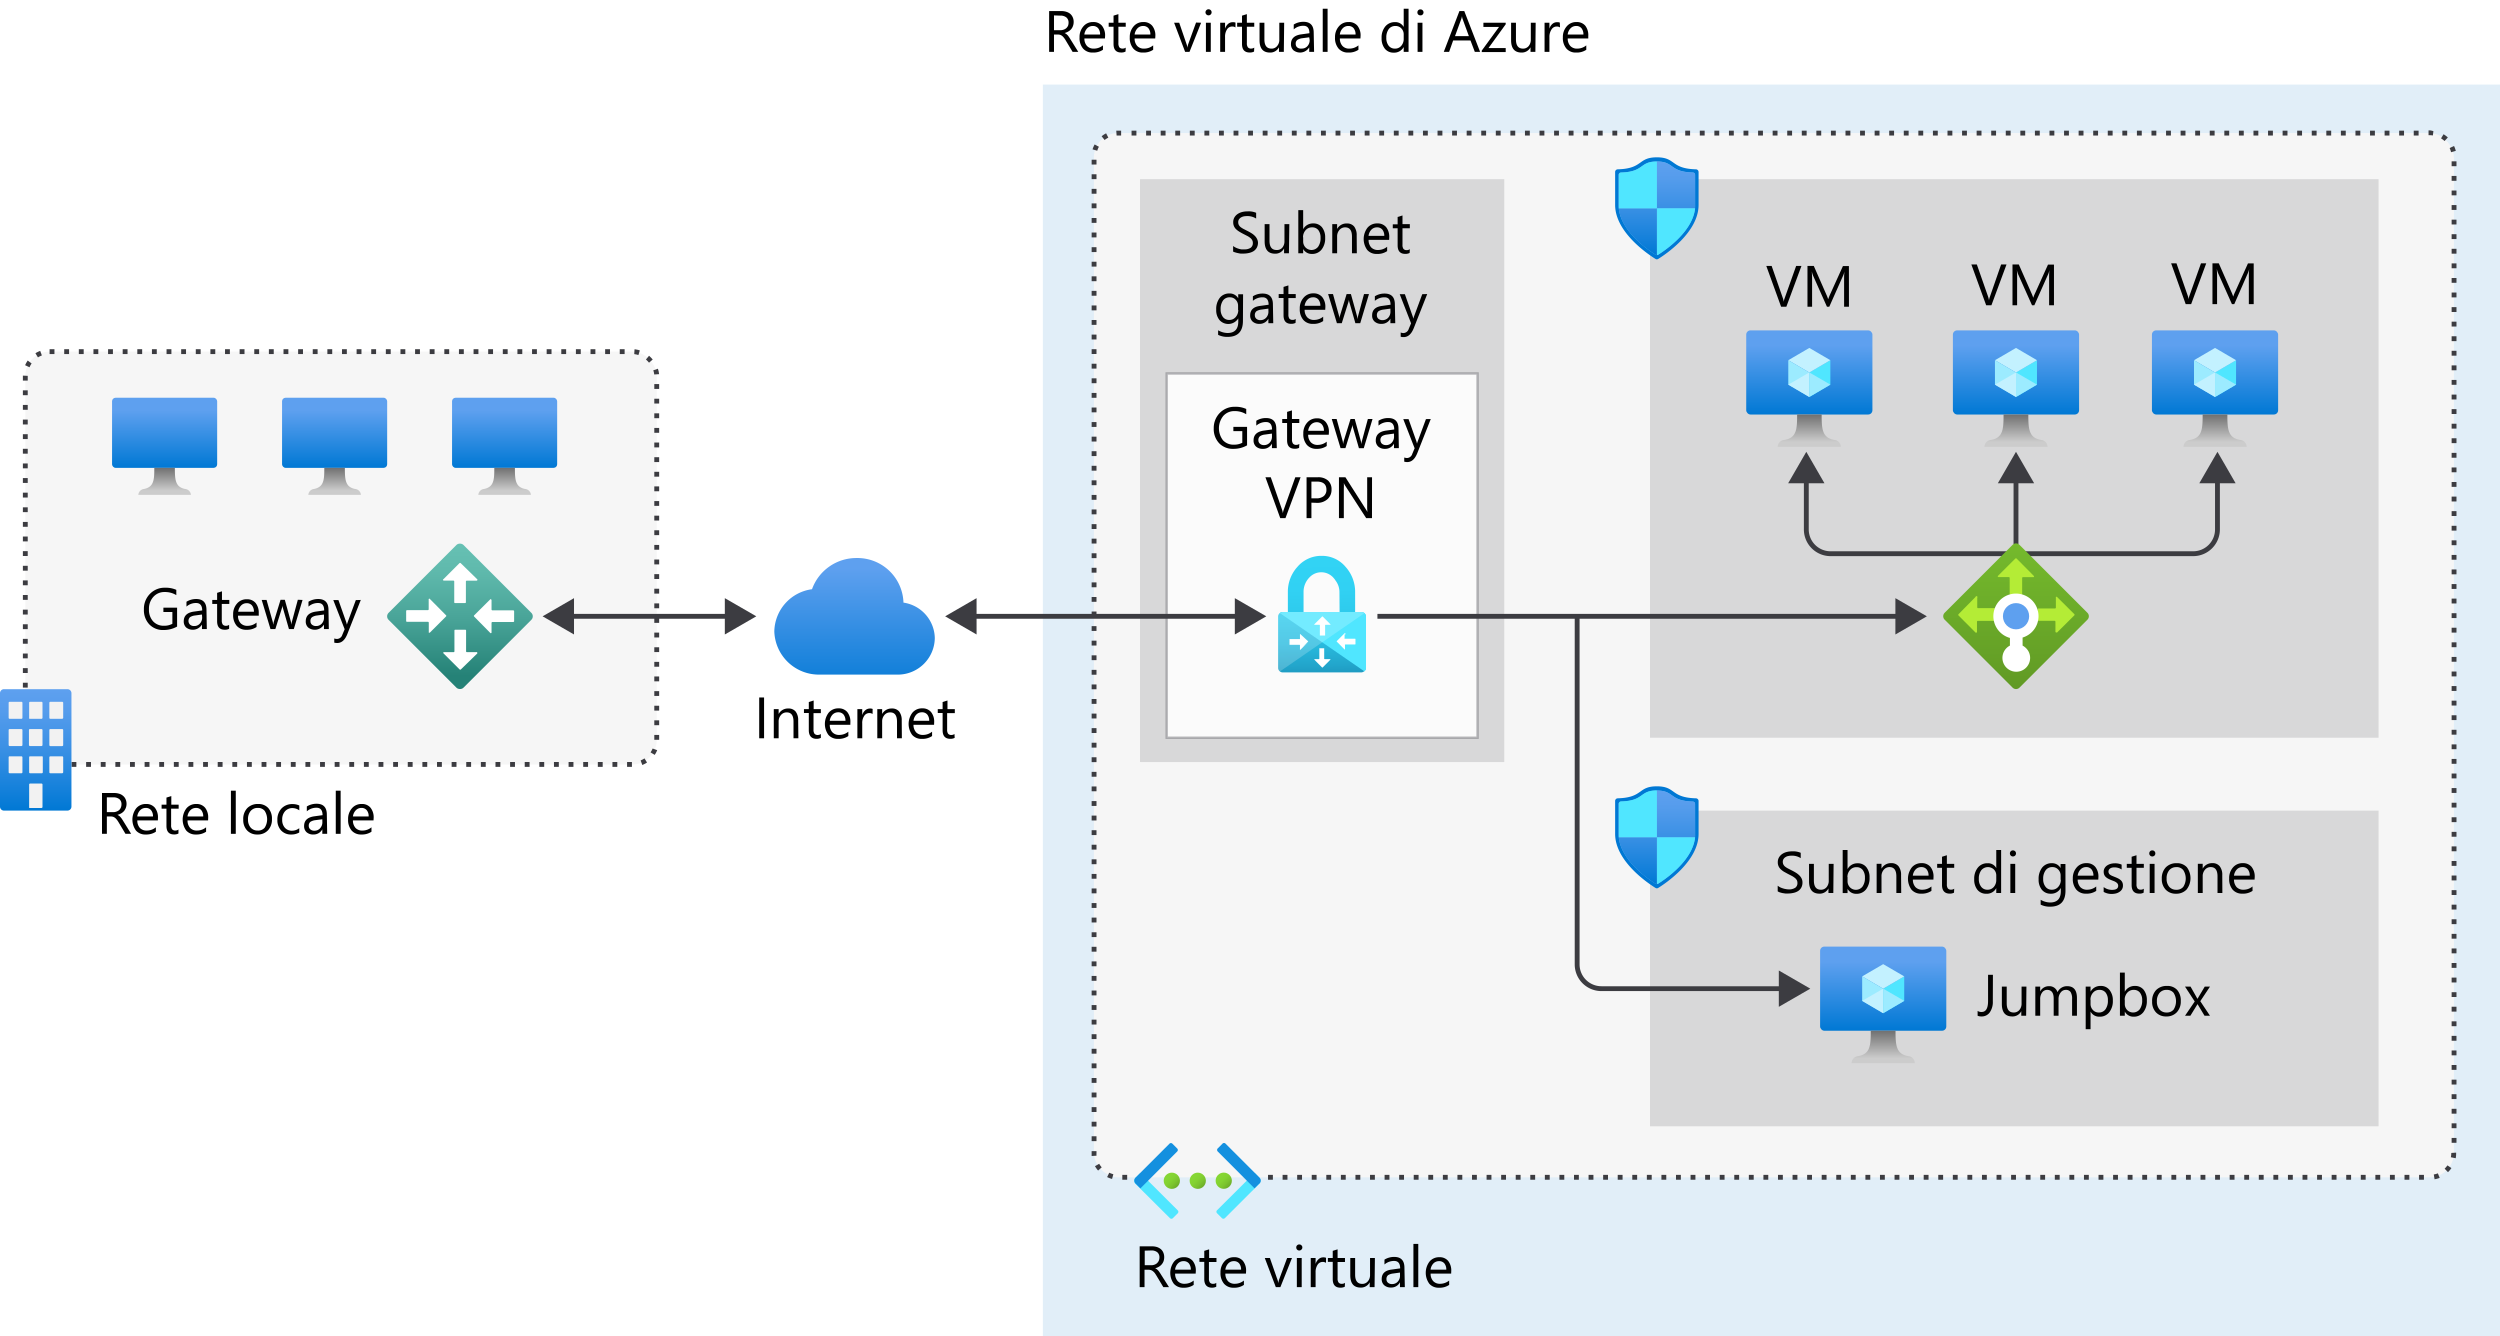 <svg id="Layer_1" data-name="Layer 1" xmlns="http://www.w3.org/2000/svg" xmlns:xlink="http://www.w3.org/1999/xlink" viewBox="0 0 514.71 275.14"><defs><style>.cls-1,.cls-26{fill:#fff;}.cls-2{fill:#0072c6;opacity:0.12;}.cls-17,.cls-18,.cls-2,.cls-26,.cls-3,.cls-5{isolation:isolate;}.cls-17,.cls-3,.cls-4,.cls-5{fill:#3c3c41;}.cls-3{opacity:0.05;}.cls-26,.cls-5{opacity:0.2;}.cls-6{fill:url(#linear-gradient);}.cls-18,.cls-24,.cls-7{fill:none;}.cls-24,.cls-7{stroke:#3c3c41;}.cls-7{stroke-dasharray:1 2.01;}.cls-8{fill:url(#linear-gradient-2);}.cls-9{fill:url(#linear-gradient-3);}.cls-10{fill:#f2f2f2;}.cls-11{fill:url(#linear-gradient-4);}.cls-12{fill:url(#linear-gradient-5);}.cls-13{fill:url(#linear-gradient-6);}.cls-14{fill:url(#linear-gradient-7);}.cls-15{fill:url(#linear-gradient-8);}.cls-16{fill:url(#linear-gradient-9);}.cls-17{opacity:0.02;}.cls-18{stroke:#75757a;stroke-width:0.5px;opacity:0.5;}.cls-18,.cls-24{stroke-miterlimit:10;}.cls-19{fill:url(#linear-gradient-10);}.cls-20{fill:#50e6ff;}.cls-21{fill:#c3f1ff;}.cls-22{fill:#9cebff;}.cls-23{fill:url(#linear-gradient-11);}.cls-25{fill:url(#linear-gradient-12);}.cls-27{fill:#0078d4;}.cls-28{fill:#6bb9f2;}.cls-29{fill:url(#linear-gradient-13);}.cls-30{fill:url(#linear-gradient-14);}.cls-31{fill:url(#linear-gradient-15);}.cls-32{fill:url(#linear-gradient-16);}.cls-33{fill:url(#linear-gradient-17);}.cls-34{fill:#1490df;}.cls-35{fill:url(#linear-gradient-18);}.cls-36{fill:url(#linear-gradient-19);}.cls-37{fill:url(#linear-gradient-20);}.cls-38{fill:url(#linear-gradient-21);}.cls-39{fill:url(#linear-gradient-22);}.cls-40{fill:url(#linear-gradient-23);}.cls-41{fill:url(#linear-gradient-24);}.cls-42{fill:#b4ec36;}.cls-43{fill:#5ea0ef;}</style><linearGradient id="linear-gradient" x1="175.94" y1="259.11" x2="175.94" y2="292.12" gradientTransform="translate(0 -148)" gradientUnits="userSpaceOnUse"><stop offset="0.18" stop-color="#5ea0ef"/><stop offset="1" stop-color="#0078d4"/></linearGradient><linearGradient id="linear-gradient-2" x1="94.13" y1="289.36" x2="94.13" y2="261.16" gradientTransform="translate(223.79 -135.87) rotate(45)" gradientUnits="userSpaceOnUse"><stop offset="0" stop-color="#258277"/><stop offset="0.42" stop-color="#49a498"/><stop offset="0.78" stop-color="#60baad"/><stop offset="1" stop-color="#68c2b5"/></linearGradient><linearGradient id="linear-gradient-3" x1="7.35" y1="289.89" x2="7.35" y2="314.89" gradientTransform="translate(0 -148)" gradientUnits="userSpaceOnUse"><stop offset="0" stop-color="#5ea0ef"/><stop offset="0.18" stop-color="#559cec"/><stop offset="0.47" stop-color="#3c91e5"/><stop offset="0.84" stop-color="#1380da"/><stop offset="1" stop-color="#0078d4"/></linearGradient><linearGradient id="linear-gradient-4" x1="33.89" y1="244.32" x2="33.89" y2="229.89" gradientTransform="translate(0 -148)" gradientUnits="userSpaceOnUse"><stop offset="0" stop-color="#0078d4"/><stop offset="0.82" stop-color="#5ea0ef"/></linearGradient><linearGradient id="linear-gradient-5" x1="33.9" y1="249.89" x2="33.9" y2="244.32" gradientTransform="translate(0 -148)" gradientUnits="userSpaceOnUse"><stop offset="0.15" stop-color="#ccc"/><stop offset="1" stop-color="#707070"/></linearGradient><linearGradient id="linear-gradient-6" x1="68.89" y1="244.32" x2="68.89" y2="229.89" xlink:href="#linear-gradient-4"/><linearGradient id="linear-gradient-7" x1="68.89" y1="249.89" x2="68.89" y2="244.32" xlink:href="#linear-gradient-5"/><linearGradient id="linear-gradient-8" x1="103.89" y1="244.32" x2="103.89" y2="229.89" xlink:href="#linear-gradient-4"/><linearGradient id="linear-gradient-9" x1="103.9" y1="249.89" x2="103.9" y2="244.32" xlink:href="#linear-gradient-5"/><linearGradient id="linear-gradient-10" x1="387.72" y1="360.21" x2="387.72" y2="342.89" xlink:href="#linear-gradient-4"/><linearGradient id="linear-gradient-11" x1="387.72" y1="366.89" x2="387.72" y2="360.21" xlink:href="#linear-gradient-5"/><linearGradient id="linear-gradient-12" x1="271.65" y1="252" x2="272.35" y2="289.12" gradientTransform="translate(0 -148)" gradientUnits="userSpaceOnUse"><stop offset="0.22" stop-color="#32d4f5"/><stop offset="0.47" stop-color="#31d1f3"/><stop offset="0.63" stop-color="#2ec9eb"/><stop offset="0.77" stop-color="#29bade"/><stop offset="0.89" stop-color="#22a5cb"/><stop offset="1" stop-color="#198ab3"/></linearGradient><linearGradient id="linear-gradient-13" x1="341.14" y1="181.26" x2="341.14" y2="200.52" xlink:href="#linear-gradient-3"/><linearGradient id="linear-gradient-14" x1="341.14" y1="310.76" x2="341.14" y2="330.02" xlink:href="#linear-gradient-3"/><linearGradient id="linear-gradient-15" x1="248.2" y1="390.86" x2="250.56" y2="393.23" gradientTransform="translate(3.03 -148.5)" gradientUnits="userSpaceOnUse"><stop offset="0" stop-color="#86d633"/><stop offset="0.24" stop-color="#83d232"/><stop offset="0.5" stop-color="#7cc52f"/><stop offset="0.76" stop-color="#6fb02a"/><stop offset="1" stop-color="#5e9624"/></linearGradient><linearGradient id="linear-gradient-16" x1="242.84" y1="390.87" x2="245.2" y2="393.24" xlink:href="#linear-gradient-15"/><linearGradient id="linear-gradient-17" x1="237.5" y1="390.87" x2="239.86" y2="393.24" xlink:href="#linear-gradient-15"/><linearGradient id="linear-gradient-18" x1="372.51" y1="233.34" x2="372.51" y2="216.02" xlink:href="#linear-gradient-4"/><linearGradient id="linear-gradient-19" x1="372.5" y1="240.02" x2="372.5" y2="233.34" xlink:href="#linear-gradient-5"/><linearGradient id="linear-gradient-20" x1="415.06" y1="233.34" x2="415.06" y2="216.02" xlink:href="#linear-gradient-4"/><linearGradient id="linear-gradient-21" x1="415.06" y1="240.02" x2="415.06" y2="233.34" xlink:href="#linear-gradient-5"/><linearGradient id="linear-gradient-22" x1="456.04" y1="233.34" x2="456.04" y2="216.02" xlink:href="#linear-gradient-4"/><linearGradient id="linear-gradient-23" x1="456.05" y1="240.02" x2="456.05" y2="233.34" xlink:href="#linear-gradient-5"/><linearGradient id="linear-gradient-24" x1="415.07" y1="292.97" x2="415.07" y2="258.19" gradientTransform="translate(0 -148)" gradientUnits="userSpaceOnUse"><stop offset="0" stop-color="#5e9624"/><stop offset="0.02" stop-color="#5f9724"/><stop offset="1" stop-color="#76bc2d"/></linearGradient></defs><title>OJ104738162</title><g id="Shapes"><rect class="cls-1" width="514.71" height="275.14"/><rect class="cls-1" x="214.71" y="17.41" width="300" height="257.73"/><rect class="cls-2" x="214.71" y="17.41" width="300" height="257.73"/><rect class="cls-1" x="225.21" y="27.39" width="280" height="215" rx="5"/><rect class="cls-3" x="225.21" y="27.39" width="280" height="215" rx="5"/><path class="cls-4" d="M499.05,242.89h-1v-1h1Zm-3,0h-1v-1h1Zm-3,0h-1v-1h1Zm-3,0h-1v-1h1Zm-3,0h-1v-1h1Zm-3,0h-1v-1h1Zm-3,0h-1v-1h1Zm-3,0h-1v-1h1Zm-3,0h-1v-1h1Zm-3,0h-1v-1h1Zm-3,0h-1v-1h1Zm-3,0h-1v-1h1Zm-3,0h-1v-1h1Zm-3,0h-1v-1h1Zm-3,0h-1v-1h1Zm-3,0h-1v-1h1Zm-3,0h-1v-1h1Zm-3,0h-1v-1h1Zm-3,0h-1v-1h1Zm-3,0h-1v-1h1Zm-3,0h-1v-1h1Zm-3,0h-1v-1h1Zm-3,0h-1v-1h1Zm-3,0h-1v-1h1Zm-3,0h-1v-1h1Zm-3,0h-1v-1h1Zm-3,0h-1v-1h1Zm-3,0h-1v-1h1Zm-3,0h-1v-1h1Zm-3,0h-1v-1h1Zm-3,0h-1v-1h1Zm-3,0h-1v-1h1Zm-3,0h-1v-1h1Zm-3,0h-1v-1h1Zm-3,0h-1v-1h1Zm-3,0h-1v-1h1Zm-3,0h-1v-1h1Zm-3,0h-1v-1h1Zm-3,0h-1v-1h1Zm-3,0h-1v-1h1Zm-3,0h-1v-1h1Zm-3,0h-1v-1h1Zm-3,0h-1v-1h1Zm-3,0h-1v-1h1Zm-3,0h-1v-1h1Zm-3,0h-1v-1h1Zm-3,0h-1v-1h1Zm-3,0h-1v-1h1Zm-3,0h-1v-1h1Zm-3,0h-1v-1h1Zm-3,0h-1v-1h1Zm-3,0h-1v-1h1Zm-3,0h-1v-1h1Zm-3,0h-1v-1h1Zm-3,0h-1v-1h1Zm-3,0h-1v-1h1Zm-3,0h-1v-1h1Zm-3,0h-1v-1h1Zm-3,0h-1v-1h1Zm-3,0h-1v-1h1Zm-3,0h-1v-1h1Zm-3,0h-1v-1h1Zm-3,0h-1v-1h1Zm-3,0h-1v-1h1Zm-3,0h-1v-1h1Zm-3,0h-1v-1h1Zm-3,0h-1v-1h1Zm-3,0h-1v-1h1Zm-3,0h-1v-1h1Zm-3,0h-1v-1h1Zm-3,0h-1v-1h1Zm-3,0h-1v-1h1Zm-3,0h-1v-1h1Zm-3,0h-1v-1h1Zm-3,0h-1v-1h1Zm-3,0h-1v-1h1Zm-3,0h-1v-1h1Zm-3,0h-1v-1h1Zm-3,0h-1v-1h1Zm-3,0h-1v-1h1Zm-30,0h-1v-1h1Zm269.18-.08-.17-1a4.4,4.4,0,0,0,.86-.24l.37.94a5.73,5.73,0,0,1-1.15.3Zm-272.29-.09a5,5,0,0,1-1-.38l.44-.9a4.24,4.24,0,0,0,.84.31ZM504,241.33l-.69-.72a5.35,5.35,0,0,0,.58-.68l.82.56A5.18,5.18,0,0,1,504,241.33ZM226.08,241a5.65,5.65,0,0,1-.64-.9l.87-.5a3.73,3.73,0,0,0,.52.73Zm279.51-2.54-1-.2a4.41,4.41,0,0,0,.09-.89l1-.06v.06a5.2,5.2,0,0,1-.09,1.11ZM224.75,238q0-.33,0-.66V237h1v.4a4.86,4.86,0,0,0,0,.54Zm281-2.72h-1v-1h1Zm-280-.34h-1v-1h1Zm280-2.66h-1v-1h1Zm-280-.34h-1v-1h1Zm280-2.66h-1v-1h1Zm-280-.34h-1v-1h1Zm280-2.66h-1v-1h1Zm-280-.34h-1v-1h1Zm280-2.66h-1v-1h1Zm-280-.34h-1v-1h1Zm280-2.67h-1v-1h1Zm-280-.33h-1v-1h1Zm280-2.67h-1v-1h1Zm-280-.34h-1v-1h1Zm280-2.66h-1v-1h1Zm-280-.34h-1v-1h1Zm280-2.66h-1v-1h1Zm-280-.34h-1v-1h1Zm280-2.66h-1v-1h1Zm-280-.34h-1v-1h1Zm280-2.66h-1v-1h1Zm-280-.34h-1v-1h1Zm280-2.66h-1v-1h1Zm-280-.34h-1v-1h1Zm280-2.66h-1v-1h1Zm-280-.34h-1v-1h1Zm280-2.66h-1v-1h1Zm-280-.34h-1v-1h1Zm280-2.67h-1v-1h1Zm-280-.33h-1v-1h1Zm280-2.67h-1v-1h1Zm-280-.34h-1v-1h1Zm280-2.66h-1v-1h1Zm-280-.34h-1v-1h1Zm280-2.66h-1v-1h1Zm-280-.34h-1v-1h1Zm280-2.66h-1v-1h1Zm-280-.34h-1v-1h1Zm280-2.66h-1v-1h1Zm-280-.34h-1v-1h1Zm280-2.66h-1v-1h1Zm-280-.34h-1v-1h1Zm280-2.66h-1v-1h1Zm-280-.34h-1v-1h1Zm280-2.66h-1v-1h1Zm-280-.34h-1v-1h1Zm280-2.66h-1v-1h1Zm-280-.34h-1v-1h1Zm280-2.67h-1v-1h1Zm-280-.34h-1v-1h1Zm280-2.66h-1v-1h1Zm-280-.34h-1v-1h1Zm280-2.66h-1v-1h1Zm-280-.34h-1v-1h1Zm280-2.66h-1v-1h1Zm-280-.34h-1v-1h1Zm280-2.66h-1v-1h1Zm-280-.34h-1v-1h1Zm280-2.66h-1v-1h1Zm-280-.34h-1v-1h1Zm280-2.66h-1v-1h1Zm-280-.34h-1v-1h1Zm280-2.66h-1v-1h1Zm-280-.34h-1v-1h1Zm280-2.66h-1v-1h1Zm-280-.34h-1v-1h1Zm280-2.67h-1v-1h1Zm-280-.33h-1v-1h1Zm280-2.67h-1v-1h1Zm-280-.34h-1v-1h1Zm280-2.66h-1v-1h1Zm-280-.34h-1v-1h1Zm280-2.66h-1v-1h1Zm-280-.34h-1v-1h1Zm280-2.66h-1v-1h1Zm-280-.34h-1v-1h1Zm280-2.66h-1v-1h1Zm-280-.34h-1v-1h1Zm280-2.66h-1v-1h1Zm-280-.34h-1v-1h1Zm280-2.66h-1v-1h1Zm-280-.34h-1v-1h1Zm280-2.66h-1v-1h1Zm-280-.34h-1v-1h1Zm280-2.66h-1v-1h1Zm-280-.34h-1v-1h1Zm280-2.67h-1v-1h1Zm-280-.34h-1v-1h1Zm280-2.66h-1v-1h1Zm-280-.34h-1v-1h1Zm280-2.66h-1v-1h1Zm-280-.34h-1v-1h1Zm280-2.66h-1v-1h1Zm-280-.34h-1v-1h1Zm280-2.66h-1v-1h1Zm-280-.34h-1v-1h1Zm280-2.66h-1v-1h1Zm-280-.34h-1v-1h1Zm280-2.66h-1v-1h1Zm-280-.34h-1v-1h1Zm280-2.66h-1v-1h1Zm-280-.34h-1v-1h1Zm280-2.66h-1v-1h1Zm-280-.34h-1v-1h1Zm280-2.67h-1v-1h1Zm-280-.33h-1v-1h1Zm280-2.67h-1v-1h1Zm-280-.34h-1v-1h1Zm280-2.66h-1v-1h1Zm-280-.34h-1v-1h1Zm280-2.66h-1v-1h1Zm-280-.34h-1v-1h1Zm280-2.66h-1v-1h1Zm-280-.34h-1v-1h1Zm280-2.66h-1v-1h1Zm-280-.34h-1v-1h1Zm280-2.66h-1v-1h1Zm-280-.34h-1v-1h1Zm280-2.66h-1v-1h1Zm-280-.34h-1v-1h1Zm280-2.66h-1v-1h1Zm-280-.34h-1v-1h1Zm280-2.67h-1v-1h1Zm-280-.33h-1v-1h1Zm280-2.67h-1v-1h1Zm-280-.34h-1v-1h1Zm280-2.66h-1v-1h1Zm-280-.34h-1v-1h1Zm280-2.66h-1v-1h1Zm-280-.34h-1v-1h1Zm280-2.66h-1v-1h1Zm-280-.34h-1v-1h1Zm280-2.66h-1v-1h1Zm-280-.34h-1v-1h1Zm280-2.66h-1v-1h1Zm-280-.34h-1v-1h1Zm278.88-2.54a4.26,4.26,0,0,0-.29-.85l.91-.42a6,6,0,0,1,.36,1Zm-278.69-.3-1-.29a5.2,5.2,0,0,1,.43-1l.88.48a4.05,4.05,0,0,0-.35.83Zm277.35-2a4.83,4.83,0,0,0-.72-.54l.52-.85a5.62,5.62,0,0,1,.88.66Zm-275.86-.2-.62-.78a5.2,5.2,0,0,1,.92-.6l.46.89a4.51,4.51,0,0,0-.8.51Zm273.46-.94a3.45,3.45,0,0,0-.64-.05H500v-1h.29A4.91,4.91,0,0,1,501,27Zm-271,0-.07-1h1v1h-.93Zm268.06,0h-1v-1h1Zm-3,0h-1v-1h1Zm-3,0h-1v-1h1Zm-3,0h-1v-1h1Zm-3,0h-1v-1h1Zm-3,0h-1v-1h1Zm-3,0h-1v-1h1Zm-3,0h-1v-1h1Zm-3,0h-1v-1h1Zm-3,0h-1v-1h1Zm-3,0h-1v-1h1Zm-3,0h-1v-1h1Zm-3,0h-1v-1h1Zm-3,0h-1v-1h1Zm-3,0h-1v-1h1Zm-3,0h-1v-1h1Zm-3,0h-1v-1h1Zm-3,0h-1v-1h1Zm-3,0h-1v-1h1Zm-3,0h-1v-1h1Zm-3,0h-1v-1h1Zm-3,0h-1v-1h1Zm-3,0h-1v-1h1Zm-3,0h-1v-1h1Zm-3,0h-1v-1h1Zm-3,0h-1v-1h1Zm-3,0h-1v-1h1Zm-3,0h-1v-1h1Zm-3,0h-1v-1h1Zm-3,0h-1v-1h1Zm-3,0h-1v-1h1Zm-3,0h-1v-1h1Zm-3,0h-1v-1h1Zm-3,0h-1v-1h1Zm-3,0h-1v-1h1Zm-3,0h-1v-1h1Zm-3,0h-1v-1h1Zm-3,0h-1v-1h1Zm-3,0h-1v-1h1Zm-3,0h-1v-1h1Zm-3,0h-1v-1h1Zm-3,0h-1v-1h1Zm-3,0h-1v-1h1Zm-3,0h-1v-1h1Zm-3,0h-1v-1h1Zm-3,0h-1v-1h1Zm-3,0h-1v-1h1Zm-3,0h-1v-1h1Zm-3,0h-1v-1h1Zm-3,0h-1v-1h1Zm-3,0h-1v-1h1Zm-3,0h-1v-1h1Zm-3,0h-1v-1h1Zm-3,0h-1v-1h1Zm-3,0h-1v-1h1Zm-3,0h-1v-1h1Zm-3,0h-1v-1h1Zm-3,0h-1v-1h1Zm-3,0h-1v-1h1Zm-3,0h-1v-1h1Zm-3,0h-1v-1h1Zm-3,0h-1v-1h1Zm-3,0h-1v-1h1Zm-3,0h-1v-1h1Zm-3,0h-1v-1h1Zm-3,0h-1v-1h1Zm-3,0h-1v-1h1Zm-3,0h-1v-1h1Zm-3,0h-1v-1h1Zm-3,0h-1v-1h1Zm-3,0h-1v-1h1Zm-3,0h-1v-1h1Zm-3,0h-1v-1h1Zm-3,0h-1v-1h1Zm-3,0h-1v-1h1Zm-3,0h-1v-1h1Zm-3,0h-1v-1h1Zm-3,0h-1v-1h1Zm-3,0h-1v-1h1Zm-3,0h-1v-1h1Zm-3,0h-1v-1h1Zm-3,0h-1v-1h1Zm-3,0h-1v-1h1Zm-3,0h-1v-1h1Zm-3,0h-1v-1h1Zm-3,0h-1v-1h1Zm-3,0h-1v-1h1Zm-3,0h-1v-1h1Zm-3,0h-1v-1h1Z"/><rect class="cls-1" x="234.71" y="36.89" width="75" height="120"/><rect class="cls-5" x="234.71" y="36.89" width="75" height="120"/><rect class="cls-1" x="339.71" y="36.89" width="150" height="115"/><rect class="cls-5" x="339.71" y="36.89" width="150" height="115"/><rect class="cls-1" x="339.71" y="166.89" width="150" height="65"/><rect class="cls-5" x="339.71" y="166.89" width="150" height="65"/><path class="cls-6" d="M192.46,131.36a7.53,7.53,0,0,0-6.45-7.29,9.48,9.48,0,0,0-9.66-9.18,9.69,9.69,0,0,0-9.17,6.42,8.93,8.93,0,0,0-7.76,8.72,9.18,9.18,0,0,0,9.32,8.86h16.31A7.62,7.62,0,0,0,192.46,131.36Z"/><rect class="cls-1" x="5.21" y="72.39" width="130" height="85" rx="5"/><rect class="cls-3" x="5.21" y="72.39" width="130" height="85" rx="5"/><rect class="cls-7" x="5.21" y="72.39" width="130" height="85" rx="5"/><rect class="cls-8" x="83.8" y="115.99" width="21.8" height="21.8" rx="1.01" transform="translate(-61.99 104.13) rotate(-45)"/><path class="cls-1" d="M91.28,119.26l3.32-3.32a.2.2,0,0,1,.25,0l3.4,3.32a.16.16,0,0,1,0,.23h0a.2.2,0,0,1-.15.06h-2a.18.18,0,0,0-.18.16h0V124a.16.16,0,0,1-.16.16H93.7a.16.16,0,0,1-.18-.14h0v-4.31a.17.17,0,0,0-.16-.17h-2a.2.2,0,0,1-.16-.2A.3.3,0,0,1,91.28,119.26Zm7,15.26-3.4,3.31a.18.18,0,0,1-.25,0l-3.32-3.31a.2.2,0,0,1,0-.25H93.4a.17.17,0,0,0,.16-.17v-4.29a.16.16,0,0,1,.16-.16H95.8a.16.16,0,0,1,.16.16h0v4.29a.18.18,0,0,0,.18.17H98a.18.18,0,0,1,.25.07.19.19,0,0,1,0,.22Zm-10-4.38V128.2a.19.19,0,0,0-.18-.18H83.79a.17.17,0,0,1-.17-.16v-2.07a.19.19,0,0,1,.17-.17h4.29a.18.18,0,0,0,.18-.16v-2a.15.15,0,0,1,.08-.19h0a.14.14,0,0,1,.18.06l3.32,3.35a.16.16,0,0,1,0,.23h0l-3.32,3.32a.18.18,0,0,1-.28-.08Zm12.92-6.64v2a.18.18,0,0,0,.18.16h4.29a.2.2,0,0,1,.18.17v2.07a.18.18,0,0,1-.18.16h-4.29a.19.19,0,0,0-.18.18v1.94a.15.15,0,0,1-.12.18h0a.15.15,0,0,1-.15-.06l-3.32-3.37a.17.17,0,0,1,0-.23h0l3.32-3.3a.15.15,0,0,1,.21,0h0a.18.18,0,0,1,0,.1Z"/><path class="cls-9" d="M14.71,142.73v23.32a.83.83,0,0,1-.81.84H.84a.82.82,0,0,1-.84-.8H0V142.73a.82.82,0,0,1,.8-.84H13.87a.83.83,0,0,1,.84.81Z"/><path id="a1bc77ea-5288-41a0-8f9a-2d282cf54a86" class="cls-10" d="M2,144.49H4.41a.21.21,0,0,1,.21.21h0v3.09a.2.2,0,0,1-.2.2H2a.21.21,0,0,1-.22-.2h0V144.7a.21.21,0,0,1,.21-.21Zm4.2,0H8.54a.21.21,0,0,1,.21.21h0v3.09a.2.2,0,0,1-.2.2H6.16a.2.2,0,0,1-.2-.2H6V144.7a.2.2,0,0,1,.19-.21Zm4.21,0h2.38a.22.22,0,0,1,.22.21v3.09a.23.23,0,0,1-.22.2H10.37a.2.2,0,0,1-.21-.19h0V144.7a.21.21,0,0,1,.21-.21h0ZM2,150.1H4.41a.2.2,0,0,1,.21.19h0v3.09a.22.22,0,0,1-.21.22H2a.22.22,0,0,1-.22-.22h0V150.3a.2.2,0,0,1,.2-.2Zm4.2,0H8.54a.2.2,0,0,1,.21.19h0v3.09a.22.22,0,0,1-.21.22H6.16a.23.23,0,0,1-.2-.22V150.3a.2.2,0,0,1,.2-.2Zm4.21,0h2.38a.21.21,0,0,1,.22.2h0v3.09a.22.22,0,0,1-.22.22H10.37a.22.22,0,0,1-.21-.22V150.3a.2.2,0,0,1,.2-.2h.05ZM2,155.71H4.41a.21.21,0,0,1,.21.21h0V159a.2.2,0,0,1-.2.2H2a.21.21,0,0,1-.22-.2h0v-3.15A.23.23,0,0,1,2,155.71Zm4.2,0H8.54a.22.22,0,0,1,.27.11h0V159a.2.2,0,0,1-.2.2H6.16A.2.2,0,0,1,6,159H6v-3.09a.2.2,0,0,1,.16-.2Zm0,5.61H8.54a.2.2,0,0,1,.21.19h0v4.63a.21.21,0,0,1-.21.21H6.16a.2.2,0,0,1-.2-.2H6v-4.63a.2.2,0,0,1,.2-.2Zm4.21-5.61h2.38a.22.22,0,0,1,.22.21V159a.23.23,0,0,1-.22.2H10.37a.2.2,0,0,1-.21-.19h0v-3.15a.22.22,0,0,1,.21-.14Z"/><rect class="cls-11" x="23.07" y="81.89" width="21.64" height="14.43" rx="0.72"/><path class="cls-12" d="M38.23,100.69C36.09,100.35,36,98.8,36,96.32H31.77c0,2.48-.07,4-2.22,4.37a1.29,1.29,0,0,0-1.07,1.2H39.31A1.31,1.31,0,0,0,38.23,100.69Z"/><rect class="cls-13" x="58.07" y="81.89" width="21.64" height="14.43" rx="0.72"/><path class="cls-14" d="M73.23,100.69C71.09,100.35,71,98.8,71,96.32H66.77c0,2.48-.07,4-2.22,4.37a1.29,1.29,0,0,0-1.07,1.2H74.31A1.31,1.31,0,0,0,73.23,100.69Z"/><rect class="cls-15" x="93.07" y="81.89" width="21.64" height="14.43" rx="0.72"/><path class="cls-16" d="M108.23,100.69c-2.14-.34-2.22-1.89-2.22-4.37h-4.24c0,2.48-.07,4-2.22,4.37a1.29,1.29,0,0,0-1.07,1.2h10.83A1.31,1.31,0,0,0,108.23,100.69Z"/><rect class="cls-1" x="240.2" y="76.89" width="64.01" height="75"/><rect class="cls-17" x="240.2" y="76.89" width="64.01" height="75"/><rect class="cls-18" x="240.2" y="76.89" width="64.01" height="75"/><rect class="cls-19" x="374.73" y="194.89" width="25.98" height="17.32" rx="0.87"/><polygon class="cls-20" points="392.05 201.02 392.05 206.06 387.72 208.6 387.72 203.55 392.05 201.02"/><polygon class="cls-21" points="392.05 201.02 387.72 203.56 383.39 201.02 387.72 198.5 392.05 201.02"/><polygon class="cls-22" points="387.72 203.56 387.72 208.6 383.39 206.06 383.39 201.02 387.72 203.56"/><polygon class="cls-21" points="383.39 206.06 387.72 203.55 387.72 208.6 383.39 206.06"/><polygon class="cls-22" points="392.05 206.06 387.72 203.55 387.72 208.6 392.05 206.06"/><path class="cls-23" d="M392.93,217.45c-2.57-.41-2.67-2.26-2.67-5.24h-5.1c0,3-.08,4.83-2.65,5.24a1.44,1.44,0,0,0-1.29,1.44h13A1.43,1.43,0,0,0,392.93,217.45Z"/><line class="cls-24" x1="117.09" y1="126.89" x2="150.32" y2="126.89"/><polygon class="cls-4" points="118.18 130.63 111.71 126.89 118.18 123.15 118.18 130.63"/><polygon class="cls-4" points="149.23 130.63 155.71 126.89 149.23 123.15 149.23 130.63"/><line class="cls-24" x1="199.97" y1="126.89" x2="255.32" y2="126.89"/><polygon class="cls-4" points="201.06 130.63 194.59 126.89 201.06 123.15 201.06 130.63"/><polygon class="cls-4" points="254.23 130.63 260.71 126.89 254.23 123.15 254.23 130.63"/><path class="cls-25" d="M280.29,126H279v-4.1a7.67,7.67,0,0,0-2-5.23,6.32,6.32,0,0,0-4.92-2.23,6.44,6.44,0,0,0-4.93,2.23,7.6,7.6,0,0,0-2,5.23V126h-1.08a.94.94,0,0,0-.91.92v10.6a.94.94,0,0,0,.91.92h16.21a1,1,0,0,0,.93-.92v-10.6A.94.94,0,0,0,280.29,126Zm-4.49,0h-7.42v-4.23a4.24,4.24,0,0,1,1.15-2.82,3.33,3.33,0,0,1,4.7-.3,2.13,2.13,0,0,1,.3.3,3.54,3.54,0,0,1,.44.58h0a3.92,3.92,0,0,1,.8,2.28Z"/><path class="cls-20" d="M280.33,126H264.11a.88.88,0,0,0-.6.23l17.41,12a.94.94,0,0,0,.32-.7V126.88A.91.91,0,0,0,280.33,126Z"/><path class="cls-26" d="M264.13,126h16.21a1,1,0,0,1,.59.23l-17.4,12a.9.9,0,0,1-.33-.7V126.88A.94.94,0,0,1,264.13,126Z"/><path class="cls-1" d="M270.61,128.52l1.6-1.59a.08.08,0,0,1,.11,0h0l1.58,1.59a.09.09,0,0,1,0,.12h-1a.09.09,0,0,0-.08.08h0v2.13h-1.08v-2.13a.09.09,0,0,0-.08-.08h-1a.09.09,0,0,1-.08-.08h0S270.6,128.53,270.61,128.52Zm3.29,7.3-1.58,1.6a.11.11,0,0,1-.13,0l-1.58-1.6v-.12h.93a.09.09,0,0,0,.09-.09h0v-2.06a.06.06,0,0,1,0-.08h1a.11.11,0,0,1,0,.08v2.06a.09.09,0,0,0,.08.09h.93C273.91,135.7,274,135.78,273.9,135.82Zm-6.26-2.06v-.93a.09.09,0,0,0-.09-.08h-2.06a.14.14,0,0,1,0-.09v-1a.14.14,0,0,1,0-.09h2.06a.08.08,0,0,0,.09,0v-1a.07.07,0,0,1,.1,0h0l1.61,1.49m0,.12-1.61,1.59a.08.08,0,0,1-.11,0h0a0,0,0,0,1,0-.05Zm7.48-1.61v.94a.08.08,0,0,0,.09,0H279a.1.1,0,0,1,.07.09v1a.08.08,0,0,1-.07.08h-2a.09.09,0,0,0-.09.09h0v.93a.07.07,0,0,1-.1,0h0l-1.59-1.6a.08.08,0,0,1,0-.11l1.59-1.59a.11.11,0,0,1,.16,0h0a.12.12,0,0,1-.09.22Z"/><line class="cls-24" x1="283.59" y1="126.89" x2="391.32" y2="126.89"/><polygon class="cls-4" points="390.23 130.63 396.71 126.89 390.23 123.15 390.23 130.63"/><path class="cls-27" d="M349.71,42.19c0,5.65-6.83,10.2-8.31,11.12a.52.52,0,0,1-.56,0c-1.48-.92-8.31-5.47-8.31-11.12V35.4a.55.55,0,0,1,.53-.54c5.3-.14,4.08-2.47,8.06-2.47s2.75,2.33,8.06,2.47a.56.56,0,0,1,.53.54Z"/><path class="cls-28" d="M349,42.25c0,5.18-6.25,9.33-7.62,10.2a.52.52,0,0,1-.51,0c-1.36-.84-7.62-5-7.62-10.2V36a.47.47,0,0,1,.47-.49h0c4.87-.13,3.75-2.27,7.4-2.27s2.53,2.14,7.4,2.27A.47.47,0,0,1,349,36h0Z"/><path class="cls-29" d="M341.12,42.89V33.26c3.65,0,2.53,2.14,7.4,2.27a.51.51,0,0,1,.47.5v6.23a3.31,3.31,0,0,1,0,.63Zm0,0h-7.84c.46,4.88,6.27,8.75,7.58,9.56a.52.52,0,0,0,.21.07h.05Z"/><path class="cls-20" d="M333.72,35.53c4.87-.13,3.75-2.27,7.4-2.27v9.63h-7.84V36A.5.5,0,0,1,333.72,35.53Z"/><path class="cls-20" d="M349,42.89h-7.84v9.63h0a.52.52,0,0,0,.21-.07C342.68,51.64,348.49,47.77,349,42.89Z"/><path class="cls-27" d="M349.71,171.69c0,5.65-6.83,10.2-8.31,11.12a.52.52,0,0,1-.56,0c-1.48-.92-8.31-5.47-8.31-11.12V164.9a.55.55,0,0,1,.53-.54c5.3-.14,4.08-2.47,8.06-2.47s2.75,2.33,8.06,2.47a.56.56,0,0,1,.53.54Z"/><path class="cls-28" d="M349,171.75c0,5.18-6.25,9.33-7.62,10.2a.52.52,0,0,1-.51,0c-1.36-.84-7.62-5-7.62-10.2v-6.23a.47.47,0,0,1,.47-.49h0c4.87-.13,3.75-2.27,7.4-2.27s2.53,2.14,7.4,2.27a.47.47,0,0,1,.47.49h0Z"/><path class="cls-30" d="M341.12,172.39v-9.63c3.65,0,2.53,2.14,7.4,2.27a.51.51,0,0,1,.47.5v6.23a3.32,3.32,0,0,1,0,.63Zm0,0h-7.84c.46,4.88,6.27,8.75,7.58,9.56a.52.52,0,0,0,.21.07h.05Z"/><path class="cls-20" d="M333.72,165c4.87-.13,3.75-2.27,7.4-2.27v9.63h-7.84V165.5A.51.51,0,0,1,333.72,165Z"/><path class="cls-20" d="M349,172.39h-7.84V182h0a.52.52,0,0,0,.21-.07C342.68,181.14,348.49,177.27,349,172.39Z"/><path class="cls-24" d="M324.71,126.9v71.65a5,5,0,0,0,5,5h37.61"/><polygon class="cls-4" points="366.23 207.29 372.71 203.55 366.23 199.81 366.23 207.29"/><circle class="cls-31" cx="251.95" cy="243.09" r="1.67"/><circle class="cls-32" cx="246.6" cy="243.1" r="1.67"/><circle class="cls-33" cx="241.26" cy="243.1" r="1.67"/><path class="cls-20" d="M242.48,249.8l-1,1a.43.43,0,0,1-.61,0h0l-7.1-7.07a.87.87,0,0,1,0-1.23h0l1-1h0l7.71,7.69a.43.43,0,0,1,0,.61Z"/><path class="cls-34" d="M241.37,235.46l1,1a.43.43,0,0,1,0,.61h0l-7.58,7.6h0l-1-1a.86.86,0,0,1,0-1.22h0l7-7A.43.43,0,0,1,241.37,235.46Z"/><path class="cls-20" d="M258.33,241.49l.95,1a.86.86,0,0,1,0,1.22h0l-7.09,7.08a.44.44,0,0,1-.62,0h0l-1-1a.44.44,0,0,1,0-.62h0l7.71-7.68Z"/><path class="cls-34" d="M259.28,243.66l-1,1h0l-7.58-7.6a.45.45,0,0,1,0-.61h0l1-1a.43.43,0,0,1,.61,0h0l7,7a.86.86,0,0,1,0,1.22h0Z"/><rect class="cls-35" x="359.52" y="68.02" width="25.98" height="17.32" rx="0.87"/><polygon class="cls-20" points="376.84 74.16 376.84 79.19 372.51 81.73 372.51 76.68 376.84 74.16"/><polygon class="cls-21" points="376.84 74.16 372.51 76.7 368.18 74.16 372.51 71.63 376.84 74.16"/><polygon class="cls-22" points="372.51 76.7 372.51 81.73 368.18 79.19 368.18 74.16 372.51 76.7"/><polygon class="cls-21" points="368.18 79.19 372.51 76.68 372.51 81.73 368.18 79.19"/><polygon class="cls-22" points="376.84 79.19 372.51 76.68 372.51 81.73 376.84 79.19"/><path class="cls-36" d="M377.72,90.58c-2.57-.4-2.67-2.25-2.67-5.24H370c0,3-.09,4.84-2.66,5.24A1.44,1.44,0,0,0,366,92h13A1.45,1.45,0,0,0,377.72,90.58Z"/><rect class="cls-37" x="402.07" y="68.02" width="25.98" height="17.32" rx="0.87"/><polygon class="cls-20" points="419.38 74.16 419.38 79.19 415.06 81.73 415.06 76.68 419.38 74.16"/><polygon class="cls-21" points="419.38 74.16 415.06 76.7 410.73 74.16 415.06 71.63 419.38 74.16"/><polygon class="cls-22" points="415.06 76.7 415.06 81.73 410.73 79.19 410.73 74.16 415.06 76.7"/><polygon class="cls-21" points="410.73 79.19 415.06 76.68 415.06 81.73 410.73 79.19"/><polygon class="cls-22" points="419.38 79.19 415.06 76.68 415.06 81.73 419.38 79.19"/><path class="cls-38" d="M420.27,90.58c-2.57-.4-2.67-2.25-2.67-5.24h-5.1c0,3-.09,4.84-2.65,5.24A1.45,1.45,0,0,0,408.56,92h13A1.45,1.45,0,0,0,420.27,90.58Z"/><rect class="cls-39" x="443.05" y="68.02" width="25.98" height="17.32" rx="0.87"/><polygon class="cls-20" points="460.37 74.16 460.37 79.19 456.04 81.73 456.04 76.68 460.37 74.16"/><polygon class="cls-21" points="460.37 74.16 456.04 76.7 451.71 74.16 456.04 71.63 460.37 74.16"/><polygon class="cls-22" points="456.04 76.7 456.04 81.73 451.71 79.19 451.71 74.16 456.04 76.7"/><polygon class="cls-21" points="451.71 79.19 456.04 76.68 456.04 81.73 451.71 79.19"/><polygon class="cls-22" points="460.37 79.19 456.04 76.68 456.04 81.73 460.37 79.19"/><path class="cls-40" d="M461.25,90.58c-2.57-.4-2.67-2.25-2.67-5.24h-5.09c0,3-.09,4.84-2.66,5.24A1.45,1.45,0,0,0,449.55,92h13A1.44,1.44,0,0,0,461.25,90.58Z"/><line class="cls-24" x1="415.06" y1="112.02" x2="415.06" y2="98.41"/><polygon class="cls-4" points="418.8 99.5 415.06 93.02 411.32 99.5 418.8 99.5"/><path class="cls-24" d="M456.54,98.41V109a5,5,0,0,1-5,5H376.89a5,5,0,0,1-5-5V98.41"/><polygon class="cls-4" points="452.8 99.5 456.54 93.02 460.28 99.5 452.8 99.5"/><polygon class="cls-4" points="375.63 99.5 371.89 93.02 368.15 99.5 375.63 99.5"/><path class="cls-41" d="M400.36,126.17l14-14a1,1,0,0,1,1.41,0h0l14,14a1,1,0,0,1,0,1.41h0l-14,14a1,1,0,0,1-1.4,0l-14-14a1,1,0,0,1,0-1.41h0Z"/><path class="cls-42" d="M418.72,118.56,415.19,115a.2.2,0,0,0-.27,0l-3.53,3.52a.16.16,0,0,0-.06.22h0a.18.18,0,0,0,.18.07h2.07a.18.18,0,0,1,.18.18v3.33a.2.2,0,0,0,.19.19h2.2a.19.19,0,0,0,.18-.19V119a.18.18,0,0,1,.18-.18h2.07a.17.17,0,0,0,.2-.11h0A.15.15,0,0,0,418.72,118.56Z"/><path class="cls-42" d="M406.72,122.91l-3.5,3.55a.2.2,0,0,0,0,.25l3.5,3.51a.18.18,0,0,0,.25,0h0a.2.2,0,0,0,.06-.14V128a.18.18,0,0,1,.18-.18h3.34a.17.17,0,0,0,.16-.17v-2.22a.16.16,0,0,0-.05-.23h-3.4a.16.16,0,0,1-.18-.14h0v-2a.2.2,0,1,0-.34-.2.09.09,0,0,0,0,.07Z"/><path class="cls-42" d="M423.52,130.22l3.55-3.53a.18.18,0,0,0,0-.25l-3.55-3.53a.18.18,0,0,0-.25,0h0a.21.21,0,0,0,0,.11v2.08a.17.17,0,0,1-.16.17h-3.4a.16.16,0,0,0-.16.16h0v2.2a.16.16,0,0,0,.14.18H423a.18.18,0,0,1,.18.18v2.07a.18.18,0,0,0,.21.15h0A.15.15,0,0,0,423.52,130.22Z"/><path class="cls-1" d="M419.7,126.89a4.65,4.65,0,1,0-5.89,4.45v1.58a2.85,2.85,0,1,0,3.84,1.22h0a3,3,0,0,0-1.23-1.22v-1.66A4.61,4.61,0,0,0,419.7,126.89Z"/><circle id="e99c3387-15c3-4f28-bd4b-cb209b430e06" class="cls-43" cx="415.07" cy="126.87" r="2.7"/></g><path d="M36.46,129a5.67,5.67,0,0,1-2.81.71,3.86,3.86,0,0,1-2.91-1.16,4.26,4.26,0,0,1-1.11-3.07,4.37,4.37,0,0,1,1.23-3.2A4.19,4.19,0,0,1,34,121a5.42,5.42,0,0,1,2.3.44v1.09a4.4,4.4,0,0,0-2.41-.64,3,3,0,0,0-2.32,1,3.57,3.57,0,0,0-.9,2.52,3.53,3.53,0,0,0,.84,2.5,2.92,2.92,0,0,0,2.27.92,3.46,3.46,0,0,0,1.71-.4V126H33.64v-.89h2.82Z"/><path d="M42.58,129.52h-1v-.94h0a2.2,2.2,0,0,1-3.25.61,1.68,1.68,0,0,1-.5-1.26c0-1.12.66-1.78,2-2l1.8-.25c0-1-.42-1.53-1.24-1.53a2.92,2.92,0,0,0-2,.74v-1a3.76,3.76,0,0,1,2-.56c1.41,0,2.12.75,2.12,2.24Zm-1-3-1.45.2a2.43,2.43,0,0,0-1,.34,1.08,1.08,0,0,0,0,1.55,1.2,1.2,0,0,0,.84.28,1.51,1.51,0,0,0,1.18-.5,1.8,1.8,0,0,0,.47-1.27Z"/><path d="M47.17,129.46a1.8,1.8,0,0,1-.9.19c-1.05,0-1.57-.59-1.57-1.76v-3.55h-1v-.82h1v-1.46l1-.32v1.78h1.51v.82H45.66v3.38a1.45,1.45,0,0,0,.2.86.84.84,0,0,0,.68.26,1,1,0,0,0,.63-.2Z"/><path d="M53.28,126.76H49a2.25,2.25,0,0,0,.54,1.55,1.87,1.87,0,0,0,1.42.54,2.93,2.93,0,0,0,1.86-.67v.91a3.5,3.5,0,0,1-2.09.57,2.52,2.52,0,0,1-2-.82,3.36,3.36,0,0,1-.73-2.3,3.29,3.29,0,0,1,.8-2.28,2.53,2.53,0,0,1,2-.88,2.25,2.25,0,0,1,1.82.76,3.18,3.18,0,0,1,.65,2.12Zm-1-.81a2,2,0,0,0-.4-1.3,1.36,1.36,0,0,0-1.1-.46,1.55,1.55,0,0,0-1.15.48,2.25,2.25,0,0,0-.59,1.28Z"/><path d="M62.29,123.52l-1.8,6h-1l-1.23-4.29a3,3,0,0,1-.1-.56h0a2.44,2.44,0,0,1-.12.54l-1.35,4.31h-1l-1.81-6h1L56.15,128a3.12,3.12,0,0,1,.08.54h.05a2.38,2.38,0,0,1,.1-.55l1.38-4.5h.88L59.89,128a5.29,5.29,0,0,1,.08.54H60a2.61,2.61,0,0,1,.1-.54l1.22-4.52Z"/><path d="M67.7,129.52h-1v-.94h0a2.2,2.2,0,0,1-3.25.61,1.64,1.64,0,0,1-.5-1.26c0-1.12.66-1.78,2-2l1.79-.25q0-1.53-1.23-1.53a2.92,2.92,0,0,0-2,.74v-1a3.76,3.76,0,0,1,2-.56c1.41,0,2.12.75,2.12,2.24Zm-1-3-1.44.2a2.43,2.43,0,0,0-1,.34.93.93,0,0,0-.34.84.89.89,0,0,0,.31.71,1.2,1.2,0,0,0,.84.28,1.53,1.53,0,0,0,1.18-.5,1.79,1.79,0,0,0,.46-1.27Z"/><path d="M74.28,123.52l-2.76,7q-.73,1.86-2.07,1.86a2.28,2.28,0,0,1-.63-.07v-.86a1.8,1.8,0,0,0,.57.1,1.18,1.18,0,0,0,1.09-.86l.48-1.14-2.34-6h1.06l1.63,4.62c0,.06.06.21.12.45h0c0-.09.06-.24.12-.44l1.71-4.63Z"/><path d="M27,171.67H25.83l-1.4-2.35a4.9,4.9,0,0,0-.38-.56,1.92,1.92,0,0,0-.37-.38,1.36,1.36,0,0,0-.41-.22,1.9,1.9,0,0,0-.5-.06H22v3.57H21v-8.4h2.51a3.31,3.31,0,0,1,1,.14,2.11,2.11,0,0,1,.8.42,1.88,1.88,0,0,1,.54.7,2.37,2.37,0,0,1-.31,2.44,2.37,2.37,0,0,1-.59.49,3.35,3.35,0,0,1-.77.31v0a1.81,1.81,0,0,1,.66.5,2.75,2.75,0,0,1,.28.37c.09.14.2.3.31.49Zm-5-7.51v3.05H23.3a1.83,1.83,0,0,0,.68-.12,1.74,1.74,0,0,0,.55-.31,1.41,1.41,0,0,0,.35-.51,1.68,1.68,0,0,0,.13-.68,1.31,1.31,0,0,0-.43-1.05,1.91,1.91,0,0,0-1.27-.38Z"/><path d="M32.5,168.91H28.27a2.25,2.25,0,0,0,.53,1.55,1.88,1.88,0,0,0,1.42.54,2.94,2.94,0,0,0,1.87-.67v.91a3.53,3.53,0,0,1-2.1.57,2.51,2.51,0,0,1-2-.82,3.83,3.83,0,0,1,.06-4.58,2.54,2.54,0,0,1,2-.88,2.26,2.26,0,0,1,1.83.76,3.18,3.18,0,0,1,.64,2.12Zm-1-.81a2,2,0,0,0-.4-1.3,1.37,1.37,0,0,0-1.1-.46,1.54,1.54,0,0,0-1.16.49,2.18,2.18,0,0,0-.58,1.27Z"/><path d="M36.74,171.61a1.82,1.82,0,0,1-.9.19c-1.05,0-1.57-.59-1.57-1.76v-3.55h-1v-.82h1v-1.46l1-.31v1.77h1.51v.82H35.23v3.38a1.38,1.38,0,0,0,.2.86.8.8,0,0,0,.68.26,1.05,1.05,0,0,0,.63-.2Z"/><path d="M42.84,168.91H38.61a2.21,2.21,0,0,0,.54,1.55,1.85,1.85,0,0,0,1.41.54,2.94,2.94,0,0,0,1.87-.67v.91a3.52,3.52,0,0,1-2.09.57,2.52,2.52,0,0,1-2-.82,3.83,3.83,0,0,1,.06-4.58,2.55,2.55,0,0,1,2-.88,2.25,2.25,0,0,1,1.82.76,3.18,3.18,0,0,1,.64,2.12Zm-1-.81a2,2,0,0,0-.4-1.3,1.37,1.37,0,0,0-1.1-.46,1.56,1.56,0,0,0-1.16.49,2.18,2.18,0,0,0-.58,1.27Z"/><path d="M48.54,171.67h-1v-8.88h1Z"/><path d="M53,171.81a2.79,2.79,0,0,1-2.13-.84,3.1,3.1,0,0,1-.79-2.23,3.21,3.21,0,0,1,.83-2.36,3,3,0,0,1,2.23-.85,2.69,2.69,0,0,1,2.09.83,3.28,3.28,0,0,1,.76,2.29,3.21,3.21,0,0,1-.82,2.3A2.85,2.85,0,0,1,53,171.81Zm.07-5.47a1.84,1.84,0,0,0-1.47.63,2.59,2.59,0,0,0-.54,1.74,2.46,2.46,0,0,0,.55,1.68,1.85,1.85,0,0,0,1.46.61,1.75,1.75,0,0,0,1.43-.6,3.23,3.23,0,0,0,0-3.45A1.73,1.73,0,0,0,53.07,166.34Z"/><path d="M61.61,171.4a3.19,3.19,0,0,1-1.64.41A2.72,2.72,0,0,1,57.9,171a3,3,0,0,1-.79-2.17,3.3,3.3,0,0,1,.85-2.38,3,3,0,0,1,2.27-.9,3.2,3.2,0,0,1,1.39.29v1a2.45,2.45,0,0,0-1.43-.47,2,2,0,0,0-1.51.66,2.5,2.5,0,0,0-.58,1.73,2.36,2.36,0,0,0,.55,1.66,1.89,1.89,0,0,0,1.48.61,2.39,2.39,0,0,0,1.48-.52Z"/><path d="M67.36,171.67h-1v-.94h0a2,2,0,0,1-1.84,1.08,2,2,0,0,1-1.4-.47,1.65,1.65,0,0,1-.51-1.26c0-1.12.66-1.78,2-2l1.8-.25c0-1-.41-1.53-1.24-1.53a2.94,2.94,0,0,0-2,.74v-1a3.76,3.76,0,0,1,2-.56c1.41,0,2.12.75,2.12,2.24Zm-1-3-1.45.19a2.48,2.48,0,0,0-1,.34,1,1,0,0,0-.34.84.9.9,0,0,0,.32.71,1.18,1.18,0,0,0,.83.28,1.51,1.51,0,0,0,1.18-.5,1.78,1.78,0,0,0,.47-1.27Z"/><path d="M70.13,171.67h-1v-8.88h1Z"/><path d="M76.9,168.91H72.66a2.3,2.3,0,0,0,.54,1.55,1.87,1.87,0,0,0,1.42.54,2.91,2.91,0,0,0,1.86-.67v.91a3.5,3.5,0,0,1-2.09.57,2.53,2.53,0,0,1-2-.82,3.35,3.35,0,0,1-.72-2.3,3.28,3.28,0,0,1,.79-2.28,2.54,2.54,0,0,1,2-.88,2.24,2.24,0,0,1,1.82.76,3.18,3.18,0,0,1,.65,2.12Zm-1-.81a1.91,1.91,0,0,0-.4-1.3,1.36,1.36,0,0,0-1.1-.46,1.54,1.54,0,0,0-1.15.49,2.19,2.19,0,0,0-.59,1.27Z"/><path d="M222,10.68h-1.17l-1.41-2.35a3.88,3.88,0,0,0-.38-.56,1.92,1.92,0,0,0-.37-.38,1.25,1.25,0,0,0-.41-.22,1.83,1.83,0,0,0-.49-.06H217v3.57h-1V2.28h2.51a3.31,3.31,0,0,1,1,.14,2.38,2.38,0,0,1,.81.41,2,2,0,0,1,.53.71,2.25,2.25,0,0,1,.2,1,2.28,2.28,0,0,1-.14.8,2,2,0,0,1-.37.66,2.14,2.14,0,0,1-.59.48,2.83,2.83,0,0,1-.77.32v0a1.65,1.65,0,0,1,.37.22,2.56,2.56,0,0,1,.3.28,4,4,0,0,1,.27.37c.1.14.2.3.31.49Zm-5-7.51V6.22h1.33A1.92,1.92,0,0,0,219,6.1a1.59,1.59,0,0,0,.54-.31,1.57,1.57,0,0,0,.36-.51A1.87,1.87,0,0,0,220,4.6a1.32,1.32,0,0,0-.44-1,1.83,1.83,0,0,0-1.26-.38Z"/><path d="M227.49,7.92h-4.23a2.21,2.21,0,0,0,.54,1.55,1.85,1.85,0,0,0,1.41.54,2.94,2.94,0,0,0,1.87-.67v.91a3.52,3.52,0,0,1-2.09.57,2.52,2.52,0,0,1-2-.82,3.31,3.31,0,0,1-.73-2.3,3.29,3.29,0,0,1,.8-2.28,2.51,2.51,0,0,1,2-.88,2.25,2.25,0,0,1,1.82.76,3.18,3.18,0,0,1,.64,2.12Zm-1-.81a2,2,0,0,0-.4-1.3,1.37,1.37,0,0,0-1.1-.46,1.59,1.59,0,0,0-1.16.48,2.24,2.24,0,0,0-.58,1.28Z"/><path d="M231.73,10.62a1.82,1.82,0,0,1-.9.19c-1.05,0-1.57-.59-1.57-1.76V5.5h-1V4.68h1V3.22l1-.31V4.68h1.51V5.5h-1.51V8.88a1.45,1.45,0,0,0,.2.86.81.81,0,0,0,.68.26,1,1,0,0,0,.63-.2Z"/><path d="M237.84,7.92H233.6a2.21,2.21,0,0,0,.54,1.55,1.85,1.85,0,0,0,1.42.54,2.93,2.93,0,0,0,1.86-.67v.91a3.52,3.52,0,0,1-2.09.57,2.52,2.52,0,0,1-2-.82,3.36,3.36,0,0,1-.73-2.3,3.29,3.29,0,0,1,.8-2.28,2.53,2.53,0,0,1,2-.88,2.25,2.25,0,0,1,1.82.76,3.18,3.18,0,0,1,.65,2.12Zm-1-.81a2,2,0,0,0-.4-1.3,1.36,1.36,0,0,0-1.1-.46,1.55,1.55,0,0,0-1.15.48,2.25,2.25,0,0,0-.59,1.28Z"/><path d="M247.29,4.68l-2.39,6H244l-2.27-6h1.05L244.26,9a3.21,3.21,0,0,1,.21.84h0a3.94,3.94,0,0,1,.19-.82l1.59-4.38Z"/><path d="M248.82,3.16a.59.59,0,0,1-.44-.18.6.6,0,0,1-.19-.44.62.62,0,0,1,.19-.45.59.59,0,0,1,.44-.18.6.6,0,0,1,.44.18.58.58,0,0,1,.19.45.59.59,0,0,1-.19.44A.6.6,0,0,1,248.82,3.16Zm.46,7.52h-1v-6h1Z"/><path d="M254.36,5.65a1.18,1.18,0,0,0-.73-.19,1.23,1.23,0,0,0-1,.58,2.72,2.72,0,0,0-.41,1.58v3.06h-1v-6h1V5.92h0a2.17,2.17,0,0,1,.63-1,1.41,1.41,0,0,1,.94-.35,1.49,1.49,0,0,1,.58.08Z"/><path d="M258.19,10.62a1.82,1.82,0,0,1-.9.19c-1.05,0-1.58-.59-1.58-1.76V5.5h-1V4.68h1V3.22l1-.31V4.68h1.52V5.5h-1.52V8.88a1.37,1.37,0,0,0,.21.86.8.8,0,0,0,.68.26,1.05,1.05,0,0,0,.63-.2Z"/><path d="M264.32,10.68h-1V9.73h0a2,2,0,0,1-1.86,1.09c-1.43,0-2.14-.85-2.14-2.55V4.68h1V8.11c0,1.27.49,1.9,1.46,1.9a1.44,1.44,0,0,0,1.15-.52,1.92,1.92,0,0,0,.46-1.35V4.68h1Z"/><path d="M270.55,10.68h-1V9.74h0a2.2,2.2,0,0,1-3.25.61,1.65,1.65,0,0,1-.51-1.26c0-1.12.66-1.78,2-2l1.8-.25q0-1.53-1.23-1.53a2.91,2.91,0,0,0-2,.74v-1a3.76,3.76,0,0,1,2-.56c1.41,0,2.11.75,2.11,2.24Zm-1-3-1.44.19a2.43,2.43,0,0,0-1,.34.93.93,0,0,0-.34.84.89.89,0,0,0,.31.71A1.2,1.2,0,0,0,268,10a1.53,1.53,0,0,0,1.18-.5,1.79,1.79,0,0,0,.46-1.27Z"/><path d="M273.33,10.68h-1V1.8h1Z"/><path d="M280.09,7.92h-4.23a2.21,2.21,0,0,0,.54,1.55,1.85,1.85,0,0,0,1.41.54,2.94,2.94,0,0,0,1.87-.67v.91a3.52,3.52,0,0,1-2.09.57,2.52,2.52,0,0,1-2-.82,3.31,3.31,0,0,1-.73-2.3,3.29,3.29,0,0,1,.8-2.28,2.51,2.51,0,0,1,2-.88,2.25,2.25,0,0,1,1.82.76,3.18,3.18,0,0,1,.64,2.12Zm-1-.81a2,2,0,0,0-.4-1.3,1.37,1.37,0,0,0-1.1-.46,1.55,1.55,0,0,0-1.15.48,2.19,2.19,0,0,0-.59,1.28Z"/><path d="M290,10.68h-1v-1h0a2.21,2.21,0,0,1-2.06,1.16,2.25,2.25,0,0,1-1.81-.8,3.33,3.33,0,0,1-.68-2.2,3.57,3.57,0,0,1,.75-2.38,2.48,2.48,0,0,1,2-.9,1.91,1.91,0,0,1,1.8,1h0V1.8h1ZM289,8V7.08a1.73,1.73,0,0,0-.48-1.23,1.62,1.62,0,0,0-1.22-.5,1.66,1.66,0,0,0-1.38.64,2.87,2.87,0,0,0-.5,1.78,2.54,2.54,0,0,0,.48,1.64,1.59,1.59,0,0,0,1.3.6,1.63,1.63,0,0,0,1.3-.58A2.11,2.11,0,0,0,289,8Z"/><path d="M292.39,3.16A.6.6,0,0,1,292,3a.59.59,0,0,1-.18-.44.61.61,0,0,1,.18-.45.6.6,0,0,1,.44-.18.61.61,0,0,1,.45.18.62.62,0,0,1,.19.45.63.63,0,0,1-.19.44A.61.61,0,0,1,292.39,3.16Zm.47,7.52h-1v-6h1Z"/><path d="M304.73,10.68h-1.09l-.89-2.35h-3.57l-.83,2.35h-1.1l3.22-8.4h1Zm-2.31-3.24-1.31-3.58A2.59,2.59,0,0,1,301,3.3h0a3.36,3.36,0,0,1-.13.56l-1.31,3.58Z"/><path d="M310,5l-3.55,4.9H310v.82h-4.93v-.3l3.56-4.88h-3.22V4.68H310Z"/><path d="M316.11,10.68h-1V9.73h0a2,2,0,0,1-1.85,1.09c-1.43,0-2.15-.85-2.15-2.55V4.68h1V8.11c0,1.27.48,1.9,1.45,1.9a1.47,1.47,0,0,0,1.16-.52,2,2,0,0,0,.45-1.35V4.68h1Z"/><path d="M321.18,5.65a1.18,1.18,0,0,0-.73-.19,1.23,1.23,0,0,0-1,.58A2.72,2.72,0,0,0,319,7.62v3.06h-1v-6h1V5.92h0a2.08,2.08,0,0,1,.62-1,1.42,1.42,0,0,1,.95-.35,1.44,1.44,0,0,1,.57.08Z"/><path d="M327,7.92h-4.23a2.21,2.21,0,0,0,.54,1.55,1.85,1.85,0,0,0,1.42.54,2.93,2.93,0,0,0,1.86-.67v.91a3.52,3.52,0,0,1-2.09.57,2.52,2.52,0,0,1-2-.82,3.31,3.31,0,0,1-.73-2.3,3.29,3.29,0,0,1,.8-2.28,2.53,2.53,0,0,1,2-.88,2.25,2.25,0,0,1,1.82.76A3.18,3.18,0,0,1,327,7.42Zm-1-.81a2,2,0,0,0-.4-1.3,1.36,1.36,0,0,0-1.1-.46,1.55,1.55,0,0,0-1.15.48,2.19,2.19,0,0,0-.59,1.28Z"/><path d="M240.68,265h-1.17l-1.41-2.36a6.05,6.05,0,0,0-.37-.56,2.18,2.18,0,0,0-.38-.37,1.25,1.25,0,0,0-.41-.22,1.81,1.81,0,0,0-.49-.07h-.81V265h-1v-8.4h2.51a3.65,3.65,0,0,1,1,.13,2.59,2.59,0,0,1,.81.42,1.84,1.84,0,0,1,.53.7,2.32,2.32,0,0,1,.2,1,2.55,2.55,0,0,1-.13.81,2.22,2.22,0,0,1-.38.65,2.17,2.17,0,0,1-.59.49,2.83,2.83,0,0,1-.77.32v0a1.63,1.63,0,0,1,.37.21,2.69,2.69,0,0,1,.3.29,4,4,0,0,1,.27.37c.1.14.2.3.31.48Zm-5-7.51v3H237a1.9,1.9,0,0,0,.68-.11,1.46,1.46,0,0,0,.54-.32,1.57,1.57,0,0,0,.36-.51,1.78,1.78,0,0,0,.13-.67,1.35,1.35,0,0,0-.44-1.06,1.88,1.88,0,0,0-1.26-.37Z"/><path d="M246.17,262.22h-4.23a2.21,2.21,0,0,0,.54,1.55,1.85,1.85,0,0,0,1.42.54,2.93,2.93,0,0,0,1.86-.67v.9a3.45,3.45,0,0,1-2.09.58,2.52,2.52,0,0,1-2-.82,3.81,3.81,0,0,1,.07-4.58,2.53,2.53,0,0,1,2-.88,2.25,2.25,0,0,1,1.82.76,3.17,3.17,0,0,1,.64,2.11Zm-1-.82a2,2,0,0,0-.4-1.29,1.37,1.37,0,0,0-1.1-.46,1.55,1.55,0,0,0-1.15.48,2.19,2.19,0,0,0-.59,1.27Z"/><path d="M250.41,264.92a1.91,1.91,0,0,1-.9.19c-1,0-1.57-.59-1.57-1.76V259.8h-1V259h1v-1.47l1-.31V259h1.51v.82H248.9v3.38a1.45,1.45,0,0,0,.2.86.84.84,0,0,0,.68.26,1,1,0,0,0,.63-.2Z"/><path d="M256.52,262.22h-4.24a2.3,2.3,0,0,0,.54,1.55,1.87,1.87,0,0,0,1.42.54,2.93,2.93,0,0,0,1.86-.67v.9a3.43,3.43,0,0,1-2.09.58,2.52,2.52,0,0,1-2-.82,3.36,3.36,0,0,1-.73-2.3,3.29,3.29,0,0,1,.8-2.28,2.53,2.53,0,0,1,2-.88,2.25,2.25,0,0,1,1.82.76,3.17,3.17,0,0,1,.65,2.11Zm-1-.82a2,2,0,0,0-.4-1.29,1.36,1.36,0,0,0-1.1-.46,1.55,1.55,0,0,0-1.15.48,2.25,2.25,0,0,0-.59,1.27Z"/><path d="M266,259l-2.39,6h-.94l-2.27-6h1.05l1.52,4.36a3.21,3.21,0,0,1,.21.84h0a3.8,3.8,0,0,1,.19-.82L265,259Z"/><path d="M267.5,257.46a.59.59,0,0,1-.44-.18.61.61,0,0,1-.18-.45.57.57,0,0,1,.18-.44.59.59,0,0,1,.44-.18.6.6,0,0,1,.44.18.55.55,0,0,1,.19.44.56.56,0,0,1-.19.44A.61.61,0,0,1,267.5,257.46ZM268,265h-1v-6h1Z"/><path d="M273,260a1.18,1.18,0,0,0-.73-.19,1.23,1.23,0,0,0-1,.58,2.7,2.7,0,0,0-.41,1.58V265h-1v-6h1v1.23h0a2.09,2.09,0,0,1,.63-1,1.42,1.42,0,0,1,.94-.36,1.46,1.46,0,0,1,.58.09Z"/><path d="M276.87,264.92a1.94,1.94,0,0,1-.9.19c-1.05,0-1.58-.59-1.58-1.76V259.8h-1V259h1v-1.47l1-.31V259h1.52v.82h-1.52v3.38a1.37,1.37,0,0,0,.21.86.83.83,0,0,0,.68.26,1.05,1.05,0,0,0,.63-.2Z"/><path d="M283,265h-1v-1h0a2,2,0,0,1-1.86,1.09c-1.43,0-2.14-.85-2.14-2.56V259h1v3.43c0,1.27.49,1.9,1.46,1.9a1.44,1.44,0,0,0,1.15-.52,1.94,1.94,0,0,0,.46-1.35V259h1Z"/><path d="M289.23,265h-1V264h0a2,2,0,0,1-1.85,1.08,2,2,0,0,1-1.4-.48,1.62,1.62,0,0,1-.51-1.26q0-1.68,2-1.95l1.8-.25q0-1.53-1.23-1.53a3,3,0,0,0-2,.73v-1a3.76,3.76,0,0,1,2-.56c1.41,0,2.11.74,2.11,2.24Zm-1-3-1.44.2a2.53,2.53,0,0,0-1,.33,1,1,0,0,0-.34.84.9.9,0,0,0,.31.72,1.2,1.2,0,0,0,.84.28,1.56,1.56,0,0,0,1.18-.5,1.79,1.79,0,0,0,.46-1.27Z"/><path d="M292,265h-1V256.1h1Z"/><path d="M298.77,262.22h-4.23a2.21,2.21,0,0,0,.54,1.55,1.85,1.85,0,0,0,1.41.54,2.94,2.94,0,0,0,1.87-.67v.9a3.45,3.45,0,0,1-2.09.58,2.52,2.52,0,0,1-2-.82,3.83,3.83,0,0,1,.06-4.58,2.55,2.55,0,0,1,2-.88,2.25,2.25,0,0,1,1.82.76,3.17,3.17,0,0,1,.64,2.11Zm-1-.82a2,2,0,0,0-.4-1.29,1.37,1.37,0,0,0-1.1-.46,1.59,1.59,0,0,0-1.16.48,2.24,2.24,0,0,0-.58,1.27Z"/><path d="M410.29,206.12a3.76,3.76,0,0,1-.63,2.32,2,2,0,0,1-1.69.83,2.07,2.07,0,0,1-.81-.14v-1a1.37,1.37,0,0,0,.82.22c.89,0,1.33-.75,1.33-2.25v-5.4h1Z"/><path d="M417.15,209.13h-1v-.95h0a2,2,0,0,1-1.86,1.09c-1.43,0-2.14-.85-2.14-2.56v-3.58h1v3.43c0,1.27.48,1.9,1.45,1.9a1.47,1.47,0,0,0,1.16-.52,2,2,0,0,0,.45-1.36v-3.45h1Z"/><path d="M427.61,209.13h-1v-3.45a2.57,2.57,0,0,0-.31-1.44,1.15,1.15,0,0,0-1-.44,1.28,1.28,0,0,0-1.05.56,2.12,2.12,0,0,0-.43,1.35v3.42h-1v-3.56c0-1.18-.46-1.77-1.37-1.77a1.24,1.24,0,0,0-1,.53,2.2,2.2,0,0,0-.41,1.38v3.42h-1v-6h1v1h0a2,2,0,0,1,1.87-1.09,1.71,1.71,0,0,1,1.07.34,1.81,1.81,0,0,1,.63.9,2.13,2.13,0,0,1,2-1.24c1.32,0,2,.81,2,2.44Z"/><path d="M430.41,208.26h0v3.63h-1v-8.76h1v1.05h0a2.27,2.27,0,0,1,2.07-1.19,2.2,2.2,0,0,1,1.81.8A3.32,3.32,0,0,1,435,206a3.69,3.69,0,0,1-.74,2.41,2.42,2.42,0,0,1-2,.91A2,2,0,0,1,430.41,208.26Zm0-2.42v.84a1.79,1.79,0,0,0,.48,1.26,1.59,1.59,0,0,0,1.23.52,1.6,1.6,0,0,0,1.37-.67,3,3,0,0,0,.49-1.86,2.43,2.43,0,0,0-.46-1.57,1.56,1.56,0,0,0-1.26-.56,1.69,1.69,0,0,0-1.34.58A2.13,2.13,0,0,0,430.39,205.84Z"/><path d="M437.46,208.26h0v.87h-1v-8.88h1v3.93h0a2.3,2.3,0,0,1,2.08-1.19,2.23,2.23,0,0,1,1.81.8A3.37,3.37,0,0,1,442,206a3.69,3.69,0,0,1-.73,2.41,2.44,2.44,0,0,1-2,.91A2,2,0,0,1,437.46,208.26Zm0-2.42v.84a1.79,1.79,0,0,0,.48,1.26,1.73,1.73,0,0,0,2.6-.15,3,3,0,0,0,.5-1.86,2.43,2.43,0,0,0-.47-1.57,1.54,1.54,0,0,0-1.25-.56,1.7,1.7,0,0,0-1.35.58A2.13,2.13,0,0,0,437.44,205.84Z"/><path d="M446,209.27a2.79,2.79,0,0,1-2.12-.84,3.12,3.12,0,0,1-.79-2.23,3.23,3.23,0,0,1,.82-2.36,3,3,0,0,1,2.23-.85,2.69,2.69,0,0,1,2.1.82,3.29,3.29,0,0,1,.75,2.29,3.21,3.21,0,0,1-.81,2.3A2.84,2.84,0,0,1,446,209.27Zm.07-5.47a1.83,1.83,0,0,0-1.46.63,2.56,2.56,0,0,0-.54,1.73,2.46,2.46,0,0,0,.54,1.68,1.87,1.87,0,0,0,1.46.62,1.79,1.79,0,0,0,1.44-.6,3.23,3.23,0,0,0,0-3.45A1.76,1.76,0,0,0,446.11,203.8Z"/><path d="M455,203.13l-2,3,2,3h-1.12l-1.17-1.95c-.08-.12-.16-.27-.27-.45h0l-.28.45-1.2,1.95h-1.1l2-2.94-2-3.06H451l1.16,2.05c.09.15.17.31.26.47h0l1.5-2.52Z"/><path d="M157.31,152h-1v-8.4h1Z"/><path d="M164.37,152h-1v-3.42c0-1.28-.46-1.91-1.39-1.91a1.5,1.5,0,0,0-1.19.54,2,2,0,0,0-.48,1.37V152h-1v-6h1v1h0a2.17,2.17,0,0,1,2-1.13,1.84,1.84,0,0,1,1.5.63,2.84,2.84,0,0,1,.52,1.84Z"/><path d="M169,151.92a1.94,1.94,0,0,1-.9.19c-1,0-1.58-.59-1.58-1.76V146.8h-1V146h1v-1.47l1-.31V146H169v.82h-1.51v3.38a1.38,1.38,0,0,0,.2.86.83.83,0,0,0,.68.26,1.05,1.05,0,0,0,.63-.2Z"/><path d="M175.07,149.22h-4.23a2.21,2.21,0,0,0,.54,1.55,1.85,1.85,0,0,0,1.41.54,2.94,2.94,0,0,0,1.87-.67v.9a3.46,3.46,0,0,1-2.1.58,2.51,2.51,0,0,1-2-.82,3.83,3.83,0,0,1,.06-4.58,2.55,2.55,0,0,1,2-.88,2.25,2.25,0,0,1,1.82.76,3.17,3.17,0,0,1,.64,2.11Zm-1-.82a2,2,0,0,0-.4-1.29,1.37,1.37,0,0,0-1.1-.46,1.59,1.59,0,0,0-1.16.48,2.24,2.24,0,0,0-.58,1.27Z"/><path d="M179.65,147a1.14,1.14,0,0,0-.72-.19,1.23,1.23,0,0,0-1,.58,2.62,2.62,0,0,0-.41,1.58V152h-1v-6h1v1.23h0a2.09,2.09,0,0,1,.63-1,1.54,1.54,0,0,1,1.51-.27Z"/><path d="M185.68,152h-1v-3.42c0-1.28-.47-1.91-1.4-1.91a1.5,1.5,0,0,0-1.19.54,2,2,0,0,0-.47,1.37V152h-1v-6h1v1h0a2.18,2.18,0,0,1,2-1.13,1.85,1.85,0,0,1,1.51.63,2.9,2.9,0,0,1,.52,1.84Z"/><path d="M192.31,149.22h-4.24a2.3,2.3,0,0,0,.54,1.55,1.88,1.88,0,0,0,1.42.54,2.94,2.94,0,0,0,1.87-.67v.9a3.46,3.46,0,0,1-2.1.58,2.51,2.51,0,0,1-2-.82,3.83,3.83,0,0,1,.06-4.58,2.54,2.54,0,0,1,2-.88,2.26,2.26,0,0,1,1.83.76,3.17,3.17,0,0,1,.64,2.11Zm-1-.82a2,2,0,0,0-.4-1.29,1.37,1.37,0,0,0-1.1-.46,1.57,1.57,0,0,0-1.16.48,2.24,2.24,0,0,0-.58,1.27Z"/><path d="M196.55,151.92a1.94,1.94,0,0,1-.9.19c-1.05,0-1.58-.59-1.58-1.76V146.8h-1V146h1v-1.47l1-.31V146h1.51v.82H195v3.38a1.38,1.38,0,0,0,.2.86.83.83,0,0,0,.68.26,1.05,1.05,0,0,0,.63-.2Z"/><path d="M253.88,51.8V50.64a2.33,2.33,0,0,0,.48.31,3,3,0,0,0,.59.24,3.3,3.3,0,0,0,.62.15,2.87,2.87,0,0,0,.57,0,2.29,2.29,0,0,0,1.36-.33,1.17,1.17,0,0,0,.44-1,1.1,1.1,0,0,0-.15-.59,1.37,1.37,0,0,0-.41-.46,3.32,3.32,0,0,0-.62-.4l-.78-.4c-.29-.15-.56-.3-.82-.46a3.81,3.81,0,0,1-.66-.5,1.9,1.9,0,0,1-.44-.62,1.94,1.94,0,0,1-.16-.82,1.9,1.9,0,0,1,.25-1,2.21,2.21,0,0,1,.66-.7,3,3,0,0,1,.93-.41,4.29,4.29,0,0,1,1.07-.13,4.07,4.07,0,0,1,1.81.29V45a3.29,3.29,0,0,0-1.91-.51,3.47,3.47,0,0,0-.64.06,1.83,1.83,0,0,0-.57.22,1.34,1.34,0,0,0-.42.4,1.06,1.06,0,0,0-.15.58,1.22,1.22,0,0,0,.12.56,1.54,1.54,0,0,0,.35.43,4.7,4.7,0,0,0,.57.37l.78.4c.3.15.58.3.85.47a3.59,3.59,0,0,1,.71.54,2.27,2.27,0,0,1,.49.67A1.81,1.81,0,0,1,259,50a2.15,2.15,0,0,1-.25,1,2,2,0,0,1-.65.7,2.94,2.94,0,0,1-1,.39,5.15,5.15,0,0,1-1.13.12l-.49,0c-.2,0-.4-.06-.6-.1a4.45,4.45,0,0,1-.58-.15A2,2,0,0,1,253.88,51.8Z"/><path d="M265.37,52.14h-1v-1h0a2,2,0,0,1-1.85,1.09c-1.43,0-2.15-.85-2.15-2.56V46.14h1v3.43c0,1.27.48,1.9,1.45,1.9A1.46,1.46,0,0,0,264,51a2,2,0,0,0,.45-1.35V46.14h1Z"/><path d="M268.3,51.27h0v.87h-1V43.26h1v3.93h0A2.27,2.27,0,0,1,270.37,46a2.23,2.23,0,0,1,1.81.8,3.31,3.31,0,0,1,.65,2.16,3.69,3.69,0,0,1-.73,2.41,2.43,2.43,0,0,1-2,.91A2,2,0,0,1,268.3,51.27Zm0-2.42v.84a1.78,1.78,0,0,0,.49,1.26,1.72,1.72,0,0,0,2.59-.15,3,3,0,0,0,.5-1.86,2.49,2.49,0,0,0-.46-1.57,1.56,1.56,0,0,0-1.26-.56,1.7,1.7,0,0,0-1.35.58A2.15,2.15,0,0,0,268.27,48.85Z"/><path d="M279.35,52.14h-1V48.72c0-1.28-.47-1.91-1.4-1.91a1.52,1.52,0,0,0-1.19.54,2,2,0,0,0-.47,1.37v3.42h-1v-6h1v1h0a2.18,2.18,0,0,1,2-1.13,1.85,1.85,0,0,1,1.51.63,2.9,2.9,0,0,1,.52,1.84Z"/><path d="M286,49.38h-4.23a2.25,2.25,0,0,0,.53,1.55,1.88,1.88,0,0,0,1.42.54,2.94,2.94,0,0,0,1.87-.67v.9a3.46,3.46,0,0,1-2.1.58,2.51,2.51,0,0,1-2-.82,3.83,3.83,0,0,1,.06-4.58,2.54,2.54,0,0,1,2-.88,2.26,2.26,0,0,1,1.83.76,3.17,3.17,0,0,1,.64,2.11Zm-1-.82a2,2,0,0,0-.4-1.29,1.37,1.37,0,0,0-1.1-.46,1.57,1.57,0,0,0-1.16.48,2.24,2.24,0,0,0-.58,1.27Z"/><path d="M290.22,52.08a1.94,1.94,0,0,1-.9.19c-1.05,0-1.57-.59-1.57-1.76V47h-1v-.82h1V44.67l1-.31v1.78h1.51V47h-1.51v3.38a1.38,1.38,0,0,0,.2.86.83.83,0,0,0,.68.26,1.05,1.05,0,0,0,.63-.2Z"/><path d="M255.9,66.06q0,3.3-3.17,3.3a4.23,4.23,0,0,1-1.94-.42V68a4,4,0,0,0,1.93.56c1.48,0,2.22-.78,2.22-2.35v-.66h0a2.42,2.42,0,0,1-3.86.35,3.17,3.17,0,0,1-.68-2.15,3.73,3.73,0,0,1,.73-2.43,2.46,2.46,0,0,1,2-.9,2,2,0,0,1,1.8,1h0v-.83h1Zm-1-2.23v-.89a1.72,1.72,0,0,0-.49-1.22,1.58,1.58,0,0,0-1.2-.51,1.67,1.67,0,0,0-1.4.64,3,3,0,0,0-.5,1.82,2.5,2.5,0,0,0,.48,1.6,1.57,1.57,0,0,0,1.28.6,1.69,1.69,0,0,0,1.32-.57A2.16,2.16,0,0,0,254.94,63.83Z"/><path d="M262.14,66.54h-1V65.6h0a2,2,0,0,1-1.84,1.08,2,2,0,0,1-1.41-.48,1.65,1.65,0,0,1-.5-1.26q0-1.68,2-1.95l1.8-.25c0-1-.42-1.53-1.24-1.53a3,3,0,0,0-2,.73V61a3.68,3.68,0,0,1,2-.56c1.41,0,2.12.74,2.12,2.24Zm-1-3-1.45.2a2.44,2.44,0,0,0-1,.33,1,1,0,0,0-.34.84.93.93,0,0,0,.31.72,1.2,1.2,0,0,0,.84.28,1.55,1.55,0,0,0,1.18-.5,1.8,1.8,0,0,0,.47-1.27Z"/><path d="M266.73,66.48a1.91,1.91,0,0,1-.9.19c-1.05,0-1.57-.59-1.57-1.76V61.36h-1v-.82h1V59.07l1-.31v1.78h1.51v.82h-1.51v3.38a1.45,1.45,0,0,0,.2.86.84.84,0,0,0,.68.26,1,1,0,0,0,.63-.2Z"/><path d="M272.84,63.78H268.6a2.25,2.25,0,0,0,.54,1.55,1.87,1.87,0,0,0,1.42.54,2.93,2.93,0,0,0,1.86-.67v.9a3.43,3.43,0,0,1-2.09.58,2.52,2.52,0,0,1-2-.82,3.36,3.36,0,0,1-.73-2.3,3.29,3.29,0,0,1,.8-2.28,2.53,2.53,0,0,1,2-.88,2.25,2.25,0,0,1,1.82.76,3.17,3.17,0,0,1,.65,2.11Zm-1-.82a2,2,0,0,0-.4-1.29,1.36,1.36,0,0,0-1.1-.46,1.55,1.55,0,0,0-1.15.48,2.25,2.25,0,0,0-.59,1.27Z"/><path d="M281.85,60.54l-1.8,6h-1l-1.23-4.3a2.84,2.84,0,0,1-.1-.55h0a2.44,2.44,0,0,1-.12.54l-1.35,4.31h-1l-1.81-6h1l1.25,4.51a3.12,3.12,0,0,1,.08.54h0a2.29,2.29,0,0,1,.1-.55l1.38-4.5h.88l1.25,4.52a5.29,5.29,0,0,1,.08.54h.05a2.61,2.61,0,0,1,.1-.54l1.22-4.52Z"/><path d="M287.26,66.54h-1V65.6h0a2,2,0,0,1-1.84,1.08A2,2,0,0,1,283,66.2a1.61,1.61,0,0,1-.5-1.26q0-1.68,2-1.95l1.79-.25q0-1.53-1.23-1.53a3,3,0,0,0-2,.73V61a3.68,3.68,0,0,1,2-.56c1.41,0,2.12.74,2.12,2.24Zm-1-3-1.44.2a2.44,2.44,0,0,0-1,.33,1,1,0,0,0-.34.84.9.9,0,0,0,.31.72,1.2,1.2,0,0,0,.84.28,1.55,1.55,0,0,0,1.18-.5,1.79,1.79,0,0,0,.46-1.27Z"/><path d="M293.84,60.54l-2.76,7q-.74,1.86-2.07,1.86a2.28,2.28,0,0,1-.63-.07v-.87a1.59,1.59,0,0,0,.57.11,1.18,1.18,0,0,0,1.09-.87l.48-1.13-2.34-6h1.06l1.63,4.62s.06.21.12.45h0c0-.09.06-.24.12-.44l1.71-4.63Z"/><path d="M256.75,91.69a5.57,5.57,0,0,1-2.81.72A3.86,3.86,0,0,1,251,91.25a4.27,4.27,0,0,1-1.11-3.07A4.41,4.41,0,0,1,251.15,85a4.23,4.23,0,0,1,3.13-1.25,5.27,5.27,0,0,1,2.3.45v1.09a4.41,4.41,0,0,0-2.41-.65,3,3,0,0,0-2.32,1,4.06,4.06,0,0,0-.06,5,2.92,2.92,0,0,0,2.27.91,3.54,3.54,0,0,0,1.71-.39V88.77h-1.84v-.89h2.82Z"/><path d="M262.87,92.27h-1v-.94h0A2,2,0,0,1,260,92.41a2,2,0,0,1-1.41-.48,1.65,1.65,0,0,1-.5-1.26c0-1.12.66-1.77,2-2l1.8-.25c0-1-.41-1.53-1.24-1.53a3,3,0,0,0-2,.74v-1a3.68,3.68,0,0,1,2-.56c1.41,0,2.12.74,2.12,2.23Zm-1-3-1.45.2a2.3,2.3,0,0,0-1,.33,1,1,0,0,0-.34.84.93.93,0,0,0,.32.72,1.21,1.21,0,0,0,.83.28,1.55,1.55,0,0,0,1.18-.5,1.81,1.81,0,0,0,.47-1.27Z"/><path d="M267.46,92.21a1.87,1.87,0,0,1-.89.18c-1.06,0-1.58-.58-1.58-1.75V87.09h-1v-.82h1V84.8l1-.31v1.78h1.51v.82H266v3.38a1.37,1.37,0,0,0,.21.86.8.8,0,0,0,.67.26,1,1,0,0,0,.63-.2Z"/><path d="M273.57,89.51h-4.24a2.27,2.27,0,0,0,.54,1.54,1.84,1.84,0,0,0,1.42.55,2.93,2.93,0,0,0,1.86-.67v.9a3.5,3.5,0,0,1-2.09.58,2.56,2.56,0,0,1-2-.82,3.37,3.37,0,0,1-.73-2.3,3.27,3.27,0,0,1,.8-2.28,2.54,2.54,0,0,1,2-.88,2.24,2.24,0,0,1,1.82.76,3.15,3.15,0,0,1,.65,2.11Zm-1-.82a1.9,1.9,0,0,0-.4-1.29,1.36,1.36,0,0,0-1.1-.47,1.57,1.57,0,0,0-1.15.49,2.22,2.22,0,0,0-.59,1.27Z"/><path d="M282.58,86.27l-1.8,6h-1L278.55,88a2.81,2.81,0,0,1-.1-.56h0a2.51,2.51,0,0,1-.12.55L277,92.27h-1l-1.81-6h1l1.24,4.51a2.84,2.84,0,0,1,.08.54h.05a2.2,2.2,0,0,1,.1-.55l1.39-4.5h.87l1.25,4.52a2.38,2.38,0,0,1,.08.54h.05a2.61,2.61,0,0,1,.1-.54l1.22-4.52Z"/><path d="M288,92.27h-1v-.94h0a2,2,0,0,1-1.84,1.08,2,2,0,0,1-1.41-.48,1.65,1.65,0,0,1-.5-1.26c0-1.12.66-1.77,2-2l1.8-.25c0-1-.42-1.53-1.24-1.53a3,3,0,0,0-2,.74v-1a3.68,3.68,0,0,1,2-.56c1.41,0,2.12.74,2.12,2.23Zm-1-3-1.45.2a2.3,2.3,0,0,0-1,.33,1,1,0,0,0-.34.84,1,1,0,0,0,.31.72,1.25,1.25,0,0,0,.84.28,1.55,1.55,0,0,0,1.18-.5,1.81,1.81,0,0,0,.47-1.27Z"/><path d="M294.57,86.27l-2.76,7q-.74,1.86-2.07,1.86a2.25,2.25,0,0,1-.63-.08v-.86a1.84,1.84,0,0,0,.57.11,1.17,1.17,0,0,0,1.09-.87l.48-1.14-2.34-6H290l1.63,4.61c0,.06.06.21.12.46h0q0-.14.12-.45l1.71-4.62Z"/><path d="M267.77,98.26l-3.11,8.41h-1.08l-3.05-8.41h1.1l2.32,6.67a3.51,3.51,0,0,1,.17.74h0a3.52,3.52,0,0,1,.19-.76l2.37-6.65Z"/><path d="M270,103.49v3.18h-1V98.26h2.31a3,3,0,0,1,2.09.66,2.35,2.35,0,0,1,.74,1.85,2.55,2.55,0,0,1-.83,2,3.12,3.12,0,0,1-2.22.76Zm0-4.34v3.45h1a2.31,2.31,0,0,0,1.55-.47,1.64,1.64,0,0,0,.54-1.31c0-1.11-.66-1.67-2-1.67Z"/><path d="M282.47,106.67h-1.2l-4.33-6.7a2.94,2.94,0,0,1-.27-.53h0a9.48,9.48,0,0,1,0,1.16v6.07h-1V98.26H277l4.2,6.59c.18.28.29.47.34.57h0a8.74,8.74,0,0,1-.06-1.24V98.26h1Z"/><path d="M370.89,54.75l-3.11,8.4H366.7l-3.05-8.4h1.1l2.32,6.66a3.51,3.51,0,0,1,.17.74h0a3.44,3.44,0,0,1,.19-.75l2.37-6.65Z"/><path d="M380.67,63.15h-1V57.51c0-.44,0-1,.08-1.63h0a4.83,4.83,0,0,1-.26.81l-2.87,6.46h-.48l-2.86-6.41a4.93,4.93,0,0,1-.25-.86h0c0,.33.05.88.05,1.64v5.63h-.95v-8.4h1.3L376,60.61a7.92,7.92,0,0,1,.39,1h0c.17-.46.3-.8.4-1l2.64-5.83h1.23Z"/><path d="M413.11,54.45,410,62.85h-1.08l-3.05-8.4H407l2.33,6.66a4.5,4.5,0,0,1,.17.74h0a3.44,3.44,0,0,1,.19-.75L412,54.45Z"/><path d="M422.88,62.85h-1V57.21c0-.44,0-1,.08-1.63h0a5.05,5.05,0,0,1-.25.81l-2.87,6.46h-.48l-2.87-6.41a4.68,4.68,0,0,1-.25-.86h0a16.5,16.5,0,0,1,.05,1.65v5.62h-.95v-8.4h1.3l2.58,5.86a7.38,7.38,0,0,1,.39,1h0c.17-.47.31-.81.41-1l2.63-5.83h1.23Z"/><path d="M454.23,54.21l-3.11,8.41H450L447,54.21h1.1l2.32,6.67a3.51,3.51,0,0,1,.17.74h0a3.3,3.3,0,0,1,.19-.75l2.37-6.66Z"/><path d="M464,62.62h-1V57c0-.44,0-1,.08-1.63h0a5.18,5.18,0,0,1-.26.81L460,62.62h-.48l-2.86-6.41a4.93,4.93,0,0,1-.25-.86h0c0,.33.05.88.05,1.64v5.63h-.95V54.21h1.3l2.58,5.86a7.92,7.92,0,0,1,.39,1h0c.17-.46.3-.8.41-1l2.63-5.84H464Z"/><path d="M366,183.51v-1.16a2.86,2.86,0,0,0,.48.32,3.8,3.8,0,0,0,.59.23,3.3,3.3,0,0,0,.62.15,2.91,2.91,0,0,0,.57.06,2.29,2.29,0,0,0,1.36-.34,1.14,1.14,0,0,0,.44-1,1.22,1.22,0,0,0-.14-.59,1.64,1.64,0,0,0-.42-.46,3.91,3.91,0,0,0-.62-.4l-.78-.4-.82-.45a3.85,3.85,0,0,1-.66-.51,1.89,1.89,0,0,1-.6-1.44,1.93,1.93,0,0,1,.25-1,2.32,2.32,0,0,1,.66-.7,3,3,0,0,1,.93-.41,4.29,4.29,0,0,1,1.07-.13,4,4,0,0,1,1.81.3v1.1a3.29,3.29,0,0,0-1.91-.51,2.79,2.79,0,0,0-.64.07,1.45,1.45,0,0,0-.57.22,1.18,1.18,0,0,0-.41.39,1,1,0,0,0-.16.58,1.22,1.22,0,0,0,.12.56,1.41,1.41,0,0,0,.35.43,3.75,3.75,0,0,0,.57.37l.78.4c.3.15.59.31.85.47a3.62,3.62,0,0,1,.71.55,2.23,2.23,0,0,1,.49.66,1.84,1.84,0,0,1,.18.83,2.15,2.15,0,0,1-.25,1.05,2,2,0,0,1-.65.7,2.94,2.94,0,0,1-1,.39,5.15,5.15,0,0,1-1.13.12l-.49,0-.6-.09c-.21-.05-.4-.1-.58-.16A2,2,0,0,1,366,183.51Z"/><path d="M377.45,183.85h-1v-.95h0a2,2,0,0,1-1.85,1.09c-1.43,0-2.15-.85-2.15-2.55v-3.59h1v3.43c0,1.27.48,1.9,1.45,1.9a1.46,1.46,0,0,0,1.16-.52,2,2,0,0,0,.45-1.35v-3.46h1Z"/><path d="M380.38,183h0v.87h-1V175h1v3.94h0a2.26,2.26,0,0,1,2.07-1.2,2.2,2.2,0,0,1,1.81.81,3.27,3.27,0,0,1,.65,2.15,3.73,3.73,0,0,1-.73,2.42,2.45,2.45,0,0,1-2,.9A2,2,0,0,1,380.38,183Zm0-2.42v.84a1.78,1.78,0,0,0,.49,1.26,1.72,1.72,0,0,0,2.59-.15,3,3,0,0,0,.5-1.85,2.47,2.47,0,0,0-.46-1.57,1.54,1.54,0,0,0-1.26-.57,1.7,1.7,0,0,0-1.35.58A2.15,2.15,0,0,0,380.35,180.56Z"/><path d="M391.43,183.85h-1v-3.42c0-1.27-.47-1.91-1.4-1.91a1.52,1.52,0,0,0-1.19.54,2,2,0,0,0-.47,1.37v3.42h-1v-6h1v1h0a2.17,2.17,0,0,1,2-1.14,1.83,1.83,0,0,1,1.51.64,2.85,2.85,0,0,1,.52,1.83Z"/><path d="M398.06,181.09h-4.23a2.25,2.25,0,0,0,.53,1.55,1.88,1.88,0,0,0,1.42.54,2.94,2.94,0,0,0,1.87-.67v.91a3.53,3.53,0,0,1-2.1.57,2.51,2.51,0,0,1-2-.82,3.83,3.83,0,0,1,.06-4.58,2.54,2.54,0,0,1,2-.88,2.26,2.26,0,0,1,1.83.76,3.18,3.18,0,0,1,.64,2.12Zm-1-.81a2,2,0,0,0-.4-1.3,1.37,1.37,0,0,0-1.1-.46,1.57,1.57,0,0,0-1.16.48,2.24,2.24,0,0,0-.58,1.28Z"/><path d="M402.3,183.79a1.82,1.82,0,0,1-.9.19c-1,0-1.57-.59-1.57-1.76v-3.55h-1v-.82h1v-1.46l1-.31v1.77h1.51v.82h-1.51v3.38a1.38,1.38,0,0,0,.2.86.83.83,0,0,0,.68.26,1.05,1.05,0,0,0,.63-.2Z"/><path d="M412,183.85h-1v-1h0a2.21,2.21,0,0,1-2.06,1.16,2.28,2.28,0,0,1-1.81-.8,3.32,3.32,0,0,1-.67-2.2,3.57,3.57,0,0,1,.75-2.38,2.46,2.46,0,0,1,2-.9,1.9,1.9,0,0,1,1.79,1h0V175h1Zm-1-2.71v-.89a1.73,1.73,0,0,0-.48-1.23,1.78,1.78,0,0,0-2.6.14,2.81,2.81,0,0,0-.51,1.78,2.49,2.49,0,0,0,.49,1.64,1.57,1.57,0,0,0,1.29.6,1.65,1.65,0,0,0,1.31-.58A2.16,2.16,0,0,0,411,181.14Z"/><path d="M414.43,176.33a.61.61,0,0,1-.62-.62.61.61,0,0,1,.18-.45.59.59,0,0,1,.44-.18.64.64,0,0,1,.45.18.61.61,0,0,1,.18.45.62.62,0,0,1-.18.44A.64.64,0,0,1,414.43,176.33Zm.47,7.52h-1v-6h1Z"/><path d="M425.25,183.37q0,3.3-3.17,3.3a4.23,4.23,0,0,1-1.94-.42v-1a4,4,0,0,0,1.93.56c1.48,0,2.22-.78,2.22-2.35v-.66h0A2.23,2.23,0,0,1,422.2,184a2.27,2.27,0,0,1-1.8-.8,3.22,3.22,0,0,1-.68-2.15,3.73,3.73,0,0,1,.73-2.43,2.46,2.46,0,0,1,2-.9,2,2,0,0,1,1.79,1h0v-.83h1Zm-1-2.23v-.89a1.69,1.69,0,0,0-.49-1.22,1.58,1.58,0,0,0-1.2-.51,1.64,1.64,0,0,0-1.39.65,2.85,2.85,0,0,0-.51,1.81,2.43,2.43,0,0,0,.49,1.6,1.55,1.55,0,0,0,1.28.6,1.68,1.68,0,0,0,1.31-.57A2.12,2.12,0,0,0,424.29,181.14Z"/><path d="M432,181.09h-4.24a2.3,2.3,0,0,0,.54,1.55,1.87,1.87,0,0,0,1.42.54,2.93,2.93,0,0,0,1.86-.67v.91a3.5,3.5,0,0,1-2.09.57,2.53,2.53,0,0,1-2-.82,3.36,3.36,0,0,1-.73-2.3,3.29,3.29,0,0,1,.8-2.28,2.53,2.53,0,0,1,2-.88,2.25,2.25,0,0,1,1.82.76,3.18,3.18,0,0,1,.65,2.12Zm-1-.81a2,2,0,0,0-.4-1.3,1.36,1.36,0,0,0-1.1-.46,1.55,1.55,0,0,0-1.15.48,2.25,2.25,0,0,0-.59,1.28Z"/><path d="M433.11,183.63v-1a2.81,2.81,0,0,0,1.72.58c.85,0,1.27-.28,1.27-.84a.76.76,0,0,0-.11-.41,1,1,0,0,0-.29-.29,2.19,2.19,0,0,0-.43-.24l-.54-.21a6.76,6.76,0,0,1-.7-.32,2.22,2.22,0,0,1-.5-.36,1.38,1.38,0,0,1-.31-.46,1.63,1.63,0,0,1-.1-.61,1.38,1.38,0,0,1,.19-.74,1.7,1.7,0,0,1,.52-.55,2.71,2.71,0,0,1,.73-.33,3.49,3.49,0,0,1,.86-.11,3.45,3.45,0,0,1,1.39.27v1a2.7,2.7,0,0,0-1.52-.43,1.83,1.83,0,0,0-.49.06,1.26,1.26,0,0,0-.37.17.76.76,0,0,0-.24.27.67.67,0,0,0-.09.34.75.75,0,0,0,.09.39.84.84,0,0,0,.25.29,2.36,2.36,0,0,0,.39.22l.54.22a6.85,6.85,0,0,1,.71.31,2.82,2.82,0,0,1,.54.36,1.41,1.41,0,0,1,.34.47,1.48,1.48,0,0,1,.12.63,1.49,1.49,0,0,1-.19.77,1.61,1.61,0,0,1-.53.54,2.22,2.22,0,0,1-.75.33,3.82,3.82,0,0,1-.9.1A3.34,3.34,0,0,1,433.11,183.63Z"/><path d="M441.34,183.79a1.76,1.76,0,0,1-.89.19c-1.05,0-1.58-.59-1.58-1.76v-3.55h-1v-.82h1v-1.46l1-.31v1.77h1.51v.82h-1.51v3.38a1.37,1.37,0,0,0,.21.86.81.81,0,0,0,.68.26,1,1,0,0,0,.62-.2Z"/><path d="M443.12,176.33a.6.6,0,0,1-.44-.18.59.59,0,0,1-.18-.44.61.61,0,0,1,.18-.45.6.6,0,0,1,.44-.18.62.62,0,0,1,.63.63.62.62,0,0,1-.18.44A.61.61,0,0,1,443.12,176.33Zm.47,7.52h-1v-6h1Z"/><path d="M448,184a2.79,2.79,0,0,1-2.12-.84,3.11,3.11,0,0,1-.8-2.23,3.25,3.25,0,0,1,.83-2.36,3,3,0,0,1,2.23-.85,2.7,2.7,0,0,1,2.1.83,3.77,3.77,0,0,1-.06,4.59A2.87,2.87,0,0,1,448,184Zm.07-5.47a1.83,1.83,0,0,0-1.46.63,2.59,2.59,0,0,0-.54,1.74,2.46,2.46,0,0,0,.54,1.68,1.86,1.86,0,0,0,1.46.61,1.75,1.75,0,0,0,1.43-.6,3.17,3.17,0,0,0,0-3.45A1.73,1.73,0,0,0,448.11,178.52Z"/><path d="M457.55,183.85h-1v-3.42c0-1.27-.46-1.91-1.39-1.91a1.5,1.5,0,0,0-1.19.54,2,2,0,0,0-.47,1.37v3.42h-1v-6h1v1h0a2.16,2.16,0,0,1,2-1.14,1.81,1.81,0,0,1,1.5.64,2.79,2.79,0,0,1,.53,1.83Z"/><path d="M464.18,181.09h-4.24a2.3,2.3,0,0,0,.54,1.55,1.88,1.88,0,0,0,1.42.54,2.89,2.89,0,0,0,1.86-.67v.91a3.47,3.47,0,0,1-2.09.57,2.53,2.53,0,0,1-2-.82,3.35,3.35,0,0,1-.72-2.3,3.28,3.28,0,0,1,.79-2.28,2.54,2.54,0,0,1,2-.88,2.24,2.24,0,0,1,1.82.76,3.18,3.18,0,0,1,.65,2.12Zm-1-.81a1.91,1.91,0,0,0-.4-1.3,1.36,1.36,0,0,0-1.1-.46,1.56,1.56,0,0,0-1.15.48,2.25,2.25,0,0,0-.59,1.28Z"/></svg>